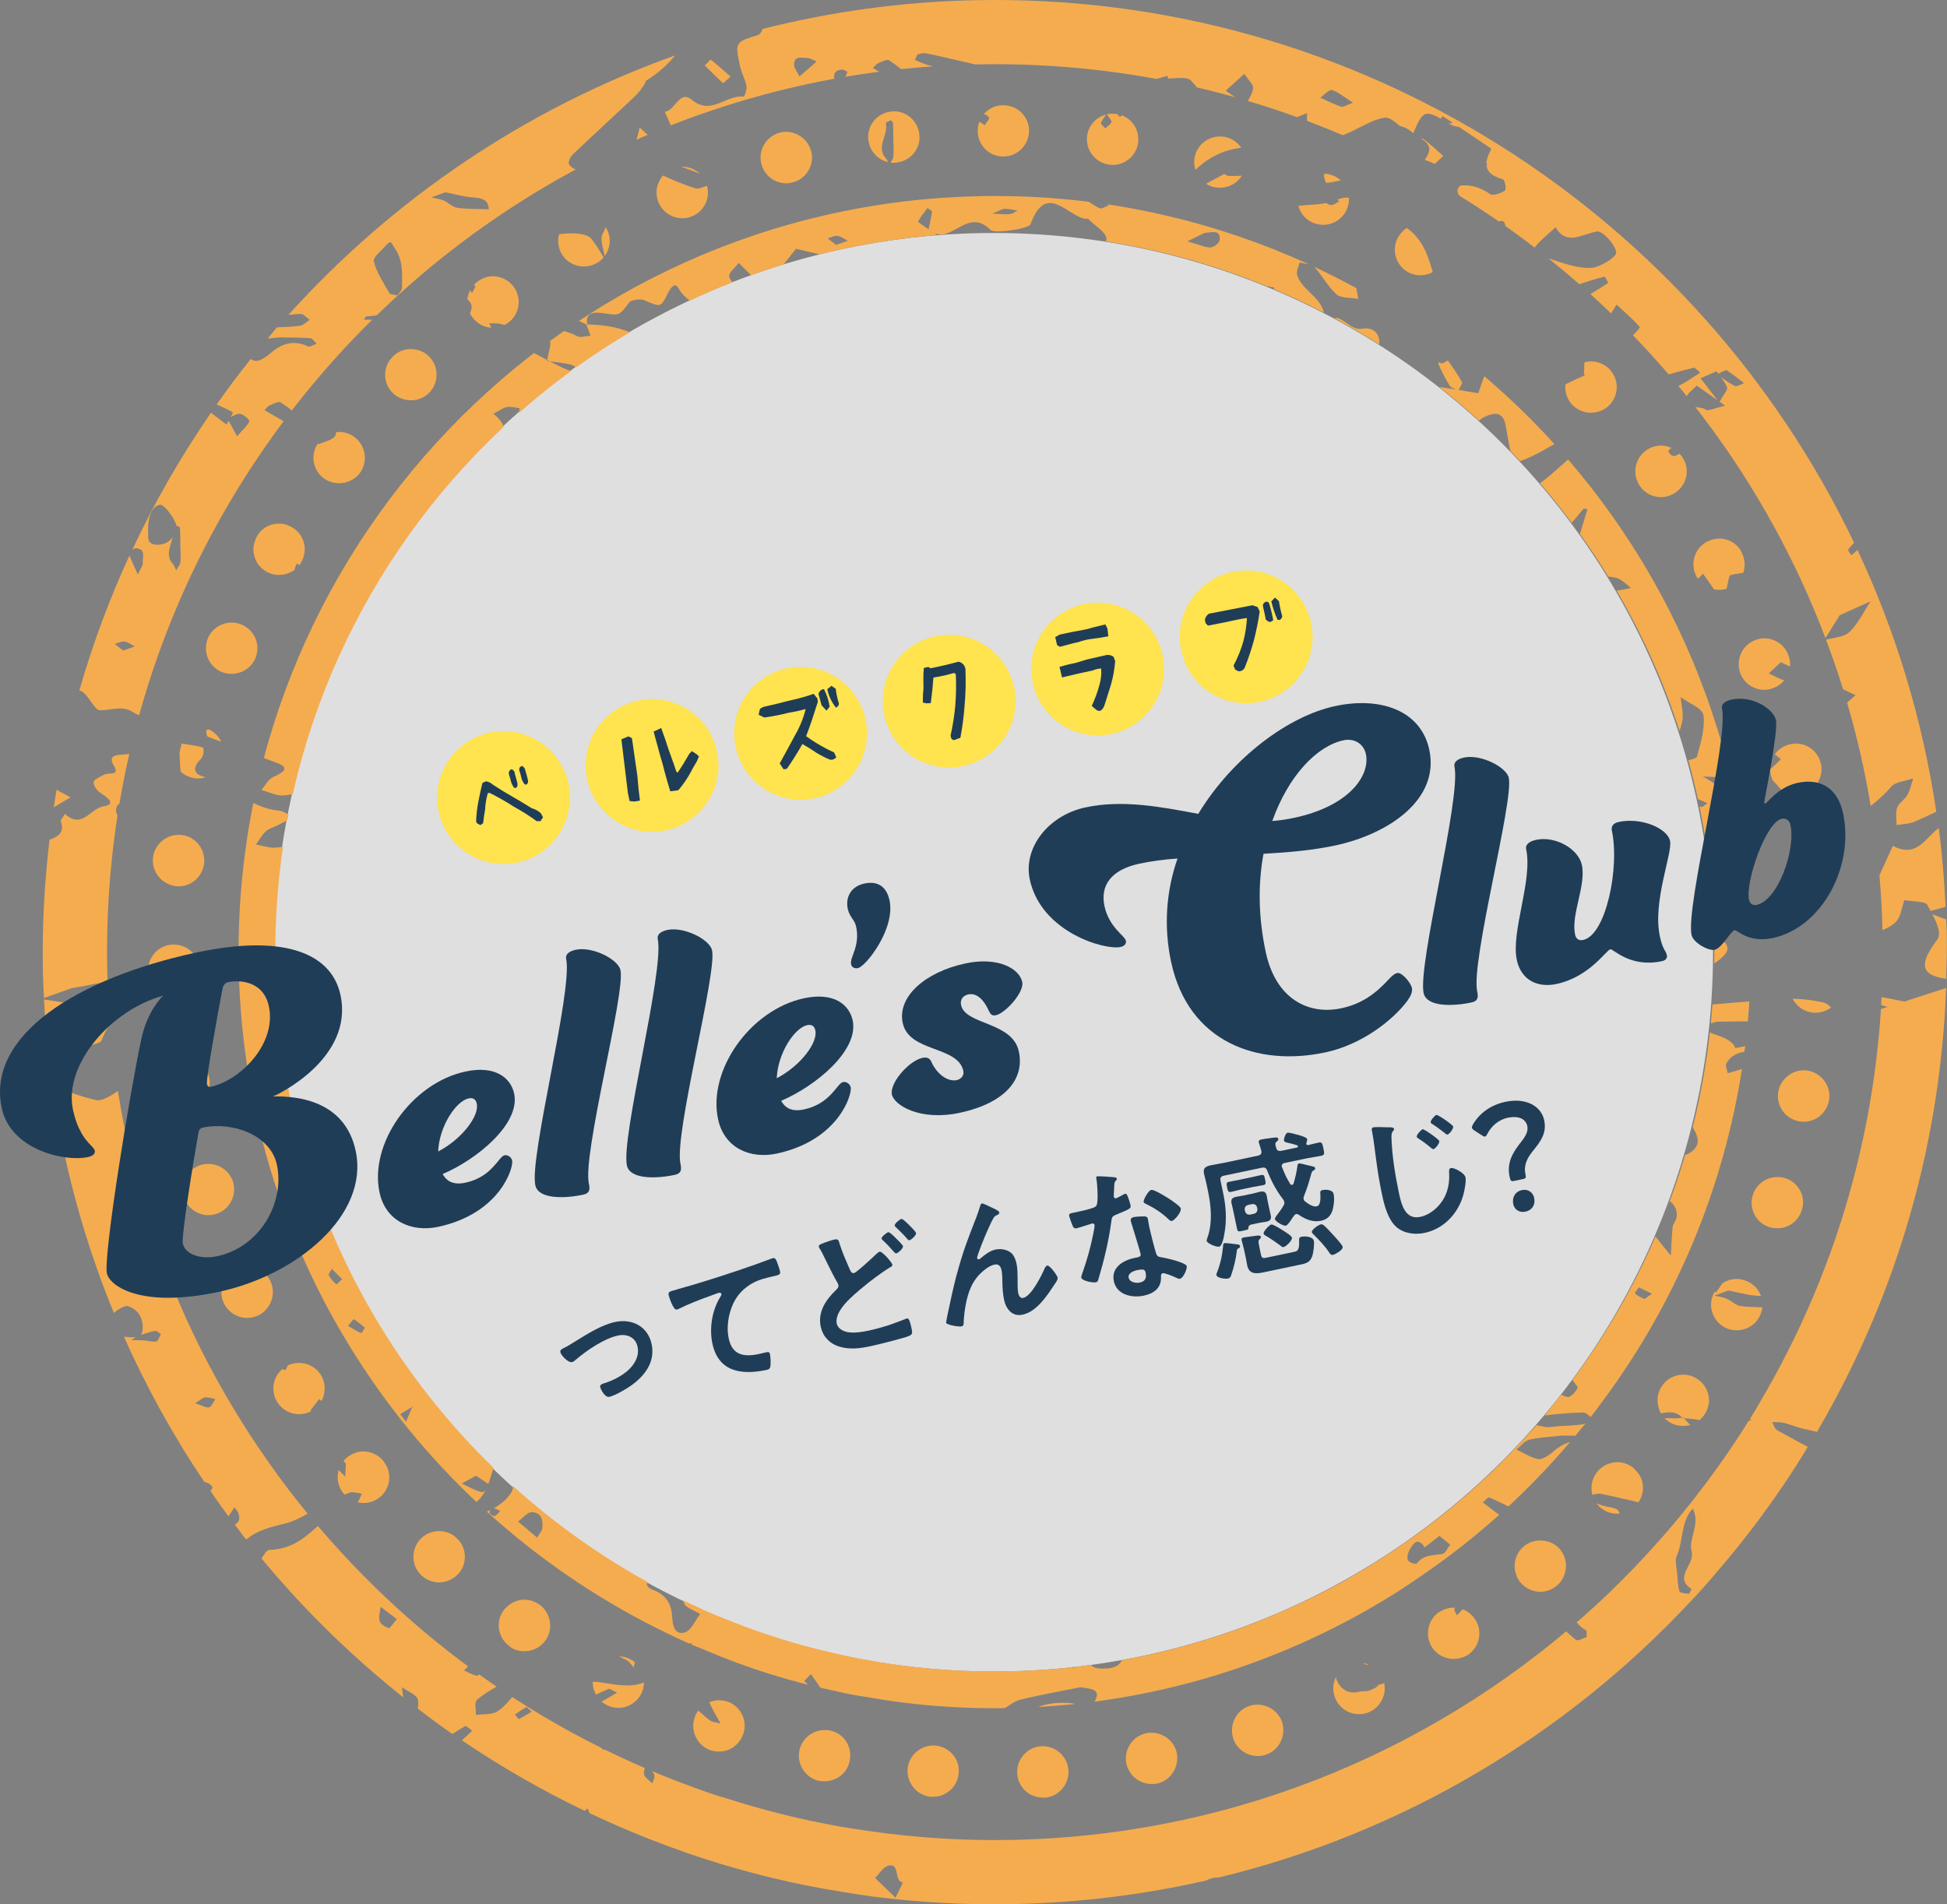 <?xml version="1.0" encoding="UTF-8"?><svg id="_レイヤー_2" xmlns="http://www.w3.org/2000/svg" xmlns:xlink="http://www.w3.org/1999/xlink" viewBox="0 0 423.65 414.39"><rect x="0" y="0" width="423.65" height="414.39" fill="#808080" stroke="none"/><defs><style>.cls-1{fill:none;}.cls-2{clip-path:url(#clippath);}.cls-3{fill:#f5ac4f;}.cls-4{fill:#ffe34f;}.cls-5{fill:#fff;}.cls-6{fill:#203d57;}.cls-7{opacity:.75;}</style><clipPath id="clippath"><path class="cls-1" d="m284.4,308.13c-.51.6-.89,1.35-1.57,1.77-.47.29-1.23.28-1.91.35.17-.73.16-1.65.71-2.01.59-.38,1.82-.1,2.77-.11Zm-160.1-4.6c-.25,2.04-4.89.04-3.5,3.16.11.25,2.98-.57,4.58-.78.49-.06,1.03.35,1.56.37.2,0,.43-.47.8-.91-.85-1-1.75-2.07-2.65-3.13-.27.43-.74.83-.79,1.28ZM295.91,34.42c-.36-.43-.7-.83-1.07-1.26-.35.55-.86,1.08-1.05,1.65.47-.41,1.37-.25,2.04-.38h.07Zm2.51,23.98c-.47-.17-1.09-.38-1.65-.57.23.66.47,1.32.78,1.94.43.85,1.35,1.51,2.04,2.26.28-.79.68-1.57.81-2.38.1-.6-.09-1.24-.12-1.86-.5.16-1.08.35-1.87.6Zm7.72-18.14c-.35.25-.85,1.01-1.26,1.45.62.23,1.24.47,1.86.7-.09-.77-.29-1.49-.61-2.15Zm4.06-5.77c-.07.09-.1.21-.16.31.72.26,1.46.5,2.05.86.15.09,1.27-1.12,1.94-1.73-1.46-1.26-2.83-2.63-4.42-3.74-.09-.06-.26-.04-.38-.07,1.47.96,2.59,2.09.97,4.37Zm-177.29,272.5c-.23-.05-.67.68-1.01,1.06,1.23.47,2.46.94,3.7,1.39.11.04.25.01.38,0,.16-1.96-1.61-2.11-3.07-2.44Zm126.5,20.92c-1.33-.35-2.17-.67-2.91-.76.76.71,1.38,1.29,1.87,1.75.3-.3.63-.63,1.04-.99Zm-121.32-25.14c-.99-.86-1.92-1.78-3-2.54-.34-.24-.97-.12-1.51-.12.02.3.07.6.02.89-.38,2.23,1.9,2.17,3.17,2.94.1.06.86-.76,1.32-1.17Zm120.32,40.24c1.09,1.05,2.17,2.11,3.3,3.13,0,0,.57-.43,1.45-1.09-1.32-1.13-2.42-2.1-3.59-2.99-.05-.04-.76.62-1.16.95Zm-2.57-15.89c-.59.14-1.11.9-1.65,1.38.84.4,1.66.9,2.53,1.15-.53-.31-1.11-.57-1.55-.95-.17-.14.26-.79.68-1.59Zm3.81,8.64c.06-.28-.7-1.01-1.04-.98-.55.04-1.47.5-1.5.84-.05.47.58,1,1.3,2.07.58-.84,1.12-1.35,1.24-1.93Zm-24-7.02c-.6.58-1.94,1.48-2.08,1.37-3.4-2.77-2.41,1.27-3.54,1.9-1.11.62-1.48,1.65-.07,2.4.89.47,2.18,1.24,2.86.97,2.06-.82,4.01-1.86,5.95-2.91.38-.47.79-.98,1.29-1.59.14.19.28.37.43.56.27-.28.47-.7.72-1.07-.36-.49-.68-.9-.97-1.32-2-2.84-1.97-2.82-4.59-.31ZM153.36,14.26c1.31,1.3,2.62,2.61,3.98,3.86,0,0,.64-.57,1.62-1.46-1.59-1.39-2.91-2.59-4.31-3.68-.06-.05-.84.83-1.28,1.27Zm270.12,198.75c.09-3.45.19-6.89.11-10.38-.02-.86-.09-1.7-.12-2.55-.79-.28-1.73-.66-3-1.11,1.08,2.06,2,4.29,1.03,5.56-4.95,6.46-2.23,7.79,1.98,8.48ZM15.37,173.51c-1.01-.56-2.09-1.07-3.06-1.66-.22,1.27-.4,2.56-.6,3.84,1.18-.76,2.43-1.46,3.66-2.18Zm57.35,3.78c-1.5-.81-2.98-1.63-4.52-2.39-.07-.04-.98.76-.91.84.93,1.14,1.96,2.23,3.44,3.84,1.06-1.22,1.52-1.76,1.99-2.3ZM295.27,38.57c.72-.09,1.52.51,2.3.55.3.01.63-.69,1.18-1.34-.32-.37-.66-.78-.99-1.16l-.08.12c-.45.28-1.16.2-1.75.15-.87-.06-2.14.74-2.42-.8-.07-.36,0-.55.04-.77-.81,2.47-7.02-.03-5.04,4.39.17.37,4.39-.84,6.75-1.14Zm116.59,145.5c-2.85,6.28-5.7,12.55-8.55,18.83,1.19.18,2.55.74,3.52.45,2.03-.62,4.36-1.39,5.61-2.65,1.25-1.26,1.33-3.19,1.92-4.82,1.73.31,4.56.23,4.98,1,.23.43.49.89.74,1.36,1.38-.36,2.39-.67,3.26-.92-.27-5.77-.75-11.49-1.48-17.13-2.98,2.17-4.77,6.62-10,3.88Zm-18.48,130.75c-.87,1.42-1.71,2.85-2.62,4.25-5.12,7.95-10.76,15.57-16.97,22.75-1.87,2.24-3.79,4.42-5.83,6.55-27.22,29.21-62.8,50.58-103.01,60.25l-.09-.05c-.81-.04-1.64.28-2.46.66-13.34,3.03-27.18,4.79-41.38,5.1-10.7.24-21.2-.32-31.49-1.67-2.15-.29-4.24-.64-6.39-.99-10.35-1.63-20.44-4.12-30.2-7.28-2.16-.69-4.26-1.43-6.42-2.23-6.22-2.24-12.3-4.8-18.23-7.6-.09-.32-.32-.7-.48-1.05-.19.19-.37.37-.56.56-9.32-4.46-18.25-9.6-26.75-15.35.78-.66,1.51-1.37,2.21-2.08.06-.06-1.31-1.11-1.43-1.05-.85.47-1.71,1.01-2.85,1.75-2.55-1.77-5.04-3.62-7.5-5.5.07-.66.1-1.31.01-1.95-.14-1.03-2.26-1.83-3.48-2.73.07.73.19,1.45.26,2.18-11.28-8.97-21.61-19.09-30.81-30.19.55-.9,1.14-1.85,1.7-1.87,9.09-.3,11.02-8.64,18.91-10.22.57-.11.82-1.32,1.23-2.02-.91-.1-1.99-.5-2.68-.24-1.99.76-3.83,1.78-5.72,2.72-2.75,1.37-5.3,3.27-8.27,4-3.29.8-6.21,1.52-8.51,3.52-.84-1.07-1.66-2.17-2.48-3.26.85-.45,1.25-1.19.77-2.52-.16-.45-.56-.84-.85-1.25-.43.65-.86,1.31-1.29,1.97-1.35-1.83-2.67-3.69-3.96-5.56.27-.25.47-.51.46-.72-.01-.46-1.09-1.17-1.74-1.18-6.71-9.97-12.59-20.55-17.51-31.65.62.09,1.26.15,1.98.12.22.04.41.02.61.01-.3.18-.66.39-1.04.61.99.03,1.98.02,2.97.09.85.06,1.73.4,2.52.22.41-.09.67-1.06,1-1.63-.41-.24-.84-.71-1.23-.67-.78.09-1.58.4-3.15.87.32-.41.51-1.06.4-2.18-.21-2.3-1.49-3.43-3.12-4.07-.63-.25-2,.53-3.13,1.47-5.05-12.28-8.95-25.15-11.57-38.49.99.18,1.97.36,2.95.49.56.08,1.12.15,1.68.23-.16-.76-.22-2.12-.5-2.18-1.7-.38-3.27-1.33-4.84-2.15-.44-2.47-.85-4.96-1.2-7.47,3.09,1.3,6.24,2.47,9.57,3.25,2.32.54,6.81-3.75,10.32-5.82.75-.44,1.5-1,2.36-1.19,9.29-2.06,3.44-4.65,1.09-7.12h.14c.03-.05.05-.13.08-.19.79-.01,1.6.03,2.31-.16,2.47-.67,4.9-1.48,7.34-2.23-.36-.2-.75-.62-1.06-.57-2.58.38-5.18.76-7.7,1.36-.44.1-.62.98-.89,1.61-.13,0-.27,0-.39,0,.05.06.12.12.18.19-4.07.27-8.94-8.65-12.56,1.18-.35.96-7.82,2.13-8.72,1.23-1.14-1.15-2.2-1.6-3.2-1.66-.26-2.83-.45-5.67-.59-8.53,3.31.51,6.6,1.13,9.96,1.38,1.79.13,3.83-.29,5.55-.86,1.56-.52,2.85-1.58,4.26-2.4-1.74-.66-3.39-1.68-5.23-1.87-1.75-.18-3.7.51-8.58,1.31-.31.11-3.06,1.09-5.97,2.12-.09-1.81-.19-3.61-.23-5.44-.22-9.82.31-19.49,1.43-28.98,1.86-.68,3.3-1.55,2.49-3.92-.16-.46.57-1.13.89-1.71,3.71,3.4,5.5-1.19,8.31-1.64,2.24-.35,1.95-1.3-.48-2.85-.85-.54-1.65-1.59-1.62-2.4.03-.58,1.43-1.22,2.34-1.68.95-.48,3.44.35,2.1-1.88-2.51-4.2,5.49-.98,4.51-4.14.31,1.13.46,2.31,1,3.36.38.73,1.64,1.9,1.91,1.8,1.68-.65,2.68-.83,2.66,1.08,0,1.47.53,3.01.11,4.39-.35,1.17-.89,2,1.1,1.71,1.23-.18,3.36-.9,3.38-1.39.12-3.04-.28-6.09-.4-9.14-.03-.84.27-1.69.43-2.53,1.57.26,3.21.39,4.65.88.29.1.18,1.84-.39,2.39-1.65,1.59-1.97,3.24.43,3.9,6.12,1.67,9.74,6.78,16.55,7.43,1.05.1,1.97.95,2.95,1.45-1.1.58-2.19,1.18-3.31,1.75-.84.43-1.91.69-2.52,1.27-.89.84-1.46,1.9-2.16,2.87,1.08.24,2.15.55,3.26.69.72.09,1.49-.07,2.23-.11,3.67-.19,7.56-.56,5.23,4.2,0,0,1.17.65,1.69.56,3.4-.6,4.69-4.89,9.2-3.63-.69-2.79-1.37-5.57-2.06-8.36-.29-1.16-.27-2.49-.98-3.44-.7-.94-2.21-2.18-3.27-2.1-3.13.23-6.19,1.27-9.32,1.53-1.55.13-3.2-.75-4.81-1.18.85-.97,1.45-2.32,2.6-2.83,4.51-1.98,1.71-2.71-.64-3.59-1.42-.53-2.83-1.08-4.26-1.62-1.64-1.44-3.28-2.89-4.96-4.28-.18-.15-1.21.27-1.28.57-.1.42-.08.86-.04,1.32-1.03-.4-2.07-.77-3.09-1.18-.32-.13-.38-1.42-.21-1.48.84-.3,1.8-.36,2.72-.51-.98-.37-2.01-.68-2.93-1.14-1.44-.72-2.72-1.67-4.23-2.26-.92-.36-2.79-.63-3.14-.26-3.12,3.25-5.83,1.85-8.87.1-2.05-1.18-4.51-.19-6.74-.19-1.39,0-2.34-3.22-4.15-4.2-.1-.06-.28-.06-.39-.11,2.9-10.11,6.55-19.91,10.89-29.34.51,1.14,1.04,2.34,1.83,4.11.62-1.36,1.1-1.91,1.07-2.43-.08-1.19.74-2.92-1.21-3.28-.32-.06-.67.08-1.03.26,4.88-10.41,10.61-20.35,17.09-29.75,1.01.77,2.09,1.59,3.39,2.58.16-.3.31-.57.45-.83.5.92,1.03,1.89,1.83,3.35,1.21-1.37,2.21-2.19,2.68-3.21.13-.29-1.22-1.57-2-1.65-.65-.07-1.36.33-2.06.7.34-.6.55-1,.47-1.05-1.12-.63-2.34-1.15-3.52-1.71,2.37-3.35,4.82-6.63,7.38-9.84.34.12.65.3,1.01.37.83.16,2.27-.77,3.08-1.47,2.46-2.14,5.02-3.29,8.48-1.65.33.16,1.19-.39,1.8-.61-.46-.42-.88-1.18-1.4-1.21-2.42-.17-4.88-.14-6.75-.18-.9.11-1.68.17-2.49.25.68-.8,1.33-1.63,2.01-2.42,1.69-.1,3.4-.1,5.06-.37.75-.12,1.38-.83,2.06-1.27-.66-.45-1.33-1.31-1.99-1.29-.88.02-1.76.16-2.64.21,22.72-25.19,51.53-44.79,84.16-56.47-1.69,2.06-3.77,3.95-6.41,5.56-.05.21-.12.42-.2.57-.63,1.16-1.56,2.21-2.53,3.13-4.37,4.14-8.83,8.19-13.19,12.35-.51.48-1.01,1.64-.77,2.08.36.65,1.37,1.27,2.11,1.28.76,0,1.55-1.11,2.3-1.07,1.35.08,5.87-2.26,2.29,2.6-1.11,1.5.19,2.32,1.87,2.35,3.75.08,6.63-.9,5.67-6.74-.33-2.02.7-4.27,1.12-6.41,1.14,1.08,2.36,2.08,3.41,3.24,1.89,2.1,3.14-.09,4.65-.57-.39-.96-.76-1.93-1.16-2.88-.46-1.08-.95-2.15-1.43-3.22,2.3-.21,3.13-4.9,5.93-2.57,4.19,3.46,7.46-1.21,11.23-.71.13.02.77-1.55.63-2.28-.29-1.5-1.1-2.89-1.42-4.38-1.11-5.24-1.05-5.2,3.96-6.78.37-.11.79-.76.96-1.31C180.64,2.59,196.03.4,211.89.05c83.98-1.85,157.47,46.81,191.54,118.05-.44.49-.9.97-1.27,1.5-.14.2.44.81.69,1.23.46-.4.89-.76,1.33-1.15,8.31,17.75,14.16,36.88,17.14,56.97-1.62.76-3.22,1.53-4.89,2.22-1.1.45-2.49.46-3.74.67,0-1.26-.3-2.56.1-3.75.34-1.01,1.71-1.82,2.26-2.82.62-1.13.85-2.38,1.25-3.58-1.59.55-3.86.76-4.67,1.69-4.02,4.65-9.29,7.71-15.07,10.16-1.38-.64-2.34-1.17-2.64-.97-1.51,1.02-2.76,2.31-4.08,3.54-3.04,1.06-6.14,2.06-9.21,3.1-10.72,3.64-12.14,3.11-12.65-5.65-.1-1.75-.41-3.96-1.82-4.99-1.05-.77-4.03,0-6.16.09,3.2,6.44-3.11,7.06-7.77,8.69.36-1.06.68-2,.98-2.87-.67-.24-1.42-.81-2.01-.66-1.86.48-.94,2.18-.93,3.39,0,.24.13.5.31.83-.49.24-.95.5-1.34.81-.58.47-1.13.96-1.69,1.43,1.27.36,2.51.82,3.82,1.06,5.78,1.03,11.52,2.31,17.41,2.89,4.94.48,5.59,1.94,2.92,4.89-4.77,5.24,6.57,7.24,3.72,10.75-2.7,3.33-8.99,4.88-12.81,7.88-2.36,1.85-1.46,4.12,2.98,3.74,7.66-.65,15.33-1.37,23-1.82,2.71-.16,5.53.22,8.13.76,1.06.22,2.61,1.83,2.34,2.22-.71,1.07-2.22,2.47-3.51,2.57-2.66.22-5.36-.43-8.07-.51-4.51-.14-9.05-.2-13.57-.08-1.24.03-2.49.81-3.74,1.25,1.03.53,1.98,1.22,3.12,1.58,2.68.83,3.95,1.82,4.32,2.91,10.94-2.09,22.13-5.41,33.12-8.96-1.23-.34-2.47-.65-3.72-1.01.63-.42,1.35-1.22,1.84-1.16,1.86.21,3.67.64,5.5,1.01,3.08-1.01,6.09-1.98,9.11-2.96-1.19,32.34-9.81,62.9-24.33,89.9-1.21,2.26-2.47,4.49-3.76,6.7-1.33-.33-2.75-.59-4.04-.96-1.11-.32-2.17-.78-3.31-1.03-.77-.17-1.62-.1-2.44-.14.37.61.54,1.45,1.15,1.79,2.19,1.24,4.43,2.41,6.65,3.61Zm-21.84-140.04c-1.17-.48-2.3-1.04-3.52-1.39-.36-.1-1,.4-2.3.97,1.97.57,3.17,1.02,4.43,1.23.37.06.92-.53,1.39-.82Zm7.59,6.66c-1.02-.35-2.05-.7-3.16-1.08-.45.53-.85.99-1.24,1.46.94.24,1.87.63,2.82.64.51,0,1.06-.66,1.59-1.02Zm6.26-11.99c-.48-.5-.93-.79-1.38-1.01,1.23-1.01,2.38-2.1,3.46-3.21.08-.09-1.87-1.59-2.04-1.5-2.09,1.15-4.03,2.47-8.39,5.29.65.08,1.21.18,1.74.28-.35.11-.69.19-1.05.21-1.1.07-2.21-.26-3.33-.35-1.28-.1-2.57-.13-3.85-.19.92.58,1.94,1.08,2.74,1.75.82.69,2.16,1.63,2.01,2.3-.53,2.34,1.13,2.26,2.98,2.16,5.48-.32,9.46.87,9.66,6.05,0,.14.72.25,1.16.37-.03.05-.04.1-.07.15l.15-.13-.08-.02c2.89-4.95-.18-8.46-3.71-12.16Zm-11.43-39.63c-.98-1.61-2.11-3.14-3.4-4.98-1.11,1.17-2.18,2.17-2.11,2.24,1.4,1.39,2.92,2.67,4.42,3.98.39-.42,1.2-1.06,1.1-1.23Zm29.78,21.45c-1.46-.69-2.93-1.39-4.49-2.13-3.77,2.3-7.4,4.08-10.2,6.44-.06.06-.07.15-.12.22-3.75-2.89-8.76-2.34-13.08-3.56-.38-.11-1.05.4-1.78.7.75.6,1.18,1.27,1.79,1.38,4.8.89,8.63,3.17,12.71,5.15.02.32.05.65.03.94.8-.11,1.67-.15,2.53-.2,1.72.13,3.77-.19,5.57-.22.3,0,.61-.6.92-.92-.4-.19-.88-.49-1.23-.6,1.68-1.39,2.99-3.14,4.54-4.67.88-.87,1.87-1.67,2.81-2.51Zm-6.83-11.95c1.87-.55,4.29-.63,5.49-1.77,1.96-1.87,3.12-4.43,4.62-6.7-1.93.87-3.87,1.74-6.72,3.03-.98,1.57-2.18,3.5-3.38,5.44Zm-12.04,7.23c1.35.6,2.63,1.44,4.1,1.67.44.07,1.43-1.57,2.16-2.43-1.14-.53-2.29-1.05-3.66-1.68-1.2,1.13-1.9,1.79-2.6,2.45Zm-3.51-22.15c-1.64.22-3.28.34-4.91.77-.23.06-.42,1.61-.85,3.37,1.95-.78,3.28-1.09,4.35-1.81.67-.46.96-1.53,1.42-2.33Zm-11.34-42.09c.97,1.26,1.98,2.57,3.7,4.8-1.78-1.26-3.15-2.23-4.51-3.19-.77.81-1.95,1.54-2.23,2.44-.91,2.93,2.91,1.77,4.26,2.84.37.29,1.94-.4,4.14-.92-.44-.31-.83-.58-1.22-.86,1-1.78,1.84-2.6,1.63-3.14-.29-.77-.8-1.48-1.33-2.18,1.11.75,2.07,1.43,3.09,1.91.36.17,1.28-.4,1.94-.62-1.25-.96-2.46-1.96-3.79-2.83-.16-.1-.87.32-1.82.76-.13-.17-.27-.35-.39-.52-1.16.51-2.31,1.02-3.47,1.53Zm-5.59,14.88c-.54.09-1.33.61-1.38.98-.04.36.66,1.02,1.14,1.08.46.06,1.06-.48,3.33-1.64-1.69-.26-2.43-.53-3.09-.42Zm-3.42-13.95c1.13.47,2.57,1.35,3.45,1.04,1.93-.69,3.59-2.02,5.5-3.18-.72-.58-1.15-1.14-1.39-1.08-2.59.63-5.17,1.34-7.72,2.1-.08.02-.05,1.04.16,1.12Zm.87,80.54c1.62.75,2.68,1.58,3.92,1.73,1.1.13,3.33-.4,3.44-.83.79-3.01,1.81-6.14,1.41-9.08-.2-1.47-3.22-2.61-4.97-3.9.17,1.63.63,3.27.41,4.88-.23,1.71-.97,3.43-1.79,5.07-.38.76-1.48,1.33-2.43,2.13ZM29.33,140.67c-.73-.37-1.44-.94-2.21-1.05-.69-.1-1.45.32-2.17.51.64.5,1.28,1,1.85,1.44,1.12-.4,1.83-.65,2.54-.9Zm9.92-21.57c-.02-1.37-.01-2.74-.07-4.11,0-.2-.42-.58-.54-.54-.06.02-.13.07-.2.09-.3-1.63-2.71-4.77-3.56-4.7-1.73.15-2.89,2.68-2.62,6.42-.15,1.36.26,2.5,2.53,2.25,1.32-.15,2.17-.77,2.78-1.63-.42,1.96-1.67,3.91.07,5.86.32.36.46.89.68,1.35.32-.57.85-1.11.93-1.71.14-1.07.02-2.19,0-3.28Zm-7.55,57.45c-.93-.25-1.74-1.52-2.58-1.5-1.36.04-3.7-1.2-3.87,1.25-.08,1.17,1.42,2.73,2.57,3.62.68.53,2.08.08,3.16.07,3.59.03,3.83.06,3.99-1.35.31-2.8-1.89-1.73-3.26-2.09Zm15.17,127.9c-.75-.14-1.51-.42-2.25-.37-.5.04-.98.54-2.17,1.27,1.56.5,2.38,1.06,3.06.89.54-.14.91-1.16,1.36-1.79Zm.09-97.81c-1.29-.66-2.19-1.39-2.41-1.2-1.01.87-1.82,2-2.71,3.03.96.11,1.99.46,2.87.24.7-.18,1.22-1.08,2.24-2.07Zm314.72,34.44c-2.13.25-3.38,3.2-2.21,5.08.72,1.16,1.23,2.42,2.02,3.54.41.58,1.18.98,1.82,1.42,1.72,1.18,4.97.15,5.91-1.87,1.29-2.78-4.05-8.57-7.53-8.17Zm-3.66-39.57c1.95.29,3.24.83,4.07.54,1.45-.52,2.61-1.55,3.89-2.36-1.26-.62-2.91-1.98-3.69-1.71-1.48.51-2.47,1.95-4.26,3.54Zm.9,65.76c1.39,2.07,3.08,3.99,4.64,5.97.12-2.09.18-4.17.39-6.25.06-.64.67-1.23.81-1.87.54-2.37-1.35-4.51-3.76-4.36-3.18.2-4.26,3.29-2.09,6.52Zm-3.16,14.2c.49.51,1.29.81,2.04,1.23.75-.53,1.2-.85,1.65-1.17-.94-.46-1.88-.92-2.83-1.38-.31.45-1.01,1.16-.86,1.31Zm-5.41-70.74c-.07.44.79,1.06,1.23,1.59.61-.62,1.4-1.14,1.75-1.9.15-.32-.63-1.15-1.41-2.46-.77,1.27-1.44,1.96-1.57,2.76Zm-.37-25.34c-1.84-1.02-2.87-2.03-4.01-2.12-1.45-.1-2.99.55-4.48.88,1.63,1.12,3.18,2.36,4.97,3.25.39.19,1.65-.91,3.53-2.02Zm-10.74,124.95c1.74-.11,3.5-.13,5.2-.41.75-.12,1.38-.83,2.06-1.27-.66-.45-1.33-1.31-1.99-1.29-2.84.07-5.7.3-8.51.67-1.68.22-3.3.81-4.95,1.24,1.74.43,3.45.95,5.22,1.24.93.15,1.97-.11,2.97-.17Zm-51.9-16.17c.01.57-.16,1.27.19,1.58.69.59,2.26,1.44,2.54,1.26,1.05-.7,1.73-1.77,2.55-2.71-1.09-.13-2.18-.31-3.28-.36-.66-.03-1.34.13-2.01.23v-.12c-.07-.03-.14-.07-.21-.1-.27-1.01-.53-2.03-.8-3.04-.67.57-1.35,1.14-2.02,1.71.94.44,1.88.88,2.82,1.33.02.08.04.16.06.23l.15-.02Zm-11.32-92.73c-1.58-2.72-2.85-5.58-4.82-8.12-2.02-2.6-5.51-7.27-6.97-6.93-10.68,2.5-5.82-3.93-7.09-6.69.09-.02.18-.04.27-.07-.05-.07-.12-.11-.18-.18,3.21-.34,6.43-.61,9.62-1.06,1.35-.19,2.63-.76,3.95-1.15-.78-.8-1.33-2.01-2.38-2.32-4.65-1.39-11.19-1.42-13.81-3.96-5.62-5.43-9.36-1.84-13.24.92-3.6,2.56-1.56,4.81,2.28,5.03,4.85.28,10.29-1.54,13.59,2.54-.07,0-.13.01-.19.02.04.07.06.15.1.23-3.3.82-6.61,1.65-9.91,2.47,2.25,2.13,4.68,4.17,6.72,6.42,2.73,3.02,14.09,1.6,7.9,9.31-.08.1,1.19,1.09,2,1.26,4.02.84,8.11,1.53,12.17,2.28Zm-2.93,90.82c-1.29.41-2.18.69-3.08.98,1.79.34,3.57.73,5.38.98.29.04.74-.51,1.11-.79-1.18-.41-2.37-.81-3.41-1.17Zm-18.68-68.64c-.89-.78-1.64-2.13-2.7-2.26-5.36-.67-10.81-1.02-15.08-1.38-3.82,1.48-6.11,2.37-8.39,3.26,2.5.73,4.92,1.93,7.51,2.07,5.02.27,10.13.03,15.2-.2,1.16-.06,2.31-.97,3.47-1.49Zm-2.19,23.18c-.83.62-1.66,1.24-2.9,2.16,1.14.85,1.97,1.47,2.8,2.09.74-.69,2.08-1.41,2.07-2.07-.02-.75-1.26-1.45-1.96-2.18Zm-28,59.71v.06c.38,0,.79.06,1.14-.04,1.03-.3,2.04-.67,3.05-1.01-1.13-.34-2.27-.97-3.39-.96-1.09.01-2.18.47-3.26.84,0-.41-.02-.87-.05-1.4.99-3.17-1.45-5.11-3.75-6.96-1.6-1.29-5.22-.66-6.14.72-1.33,1.99.36,4.53-.99,6.5,1.15.85,2.23,1.85,3.47,2.5,1.29.68,2.71,1.29,4.12,1.44,2.3.25,3.11.03,3.3-1.67.84.01,1.68-.02,2.52-.04Zm-45.57-200.98c-1.03-.76-2-1.65-3.13-2.2-.29-.14-1.07.75-1.62,1.17.63.84,1.27,1.67,2.14,2.83,1.21-.83,1.91-1.31,2.61-1.79Zm-1.57,15.15c-.02-.22-.95-.64-1.3-.52-.62.22-1.64.89-1.59,1.2.28,1.49.8,2.93,1.36,4.35.18.45.73.74,1.12,1.11.19-.2.54-.39.54-.59.01-1.85,0-3.7-.13-5.55Zm-3.45-42.75c.36.11.89-.34,1.34-.54-.02-.19.02-.41-.06-.57-.72-1.46-3.99-2.75-5.48-2.16-.23.09-.56.43-.53.56.12.4.3.94.61,1.08,1.34.63,2.71,1.2,4.11,1.63Zm5.09,34.16c2.5,1.27,4.31,2.87,6.35,2.98,1.26.07,2.88-2.1,4.34-3.26-1.77-1.08-3.37-2.78-5.36-3.03-1.27-.15-3.11,1.85-5.33,3.31Zm4.98-9c1.11-.79,2.03-1.85,3.02-2.81-1-.16-2.04-.58-2.98-.41-.74.13-1.35,1-2.48,1.91,1.29.72,2.19,1.48,2.43,1.3Zm93.52-40.54c-.93-.1-1.92-.44-2.79-.25-.97.21-1.84.9-2.93,1.47,3.62,2.71,2.14,5.45,2.64,7.75.15.71.57,1.36.87,2.04.57-.6,1.15-1.18,1.71-1.79,1.07-1.17.47-4.05,3.42-3.33.61.15,1.4-.47,2.11-.74-.54-.59-1.14-1.13-1.62-1.77-.99-1.29-4.11-.35-3.41-3.4Zm3.77,10.27c-1.41-.09-2.99,1.94-4.5,3.01,1.84,1.56,3.68,3.12,6.09,5.16.79-1.33,1.54-2.07,1.66-2.88.34-2.45-.06-5.09-3.25-5.29Zm-9.34,8.36c1.01,1.32,2.18,2.5,3.7,4.14.58-1.41,1.2-2.46,1.05-2.62-1.17-1.18-2.49-2.18-3.76-3.24-.35.59-1.11,1.55-.99,1.71Zm.06,31.31c-.79.05-1.55.65-4.24,1.89,3.03.84,4.11,1.42,5.11,1.32.73-.07,1.89-1,1.95-1.63.19-2.24-1.65-1.64-2.81-1.57Zm-29.26-9.86c-.95.37-2.08.81-3.2,1.25,1.03.73,1.93,1.71,3.1,2.15,6.31,2.38,12.68,4.65,19.06,6.88.65.23,1.51-.04,2.27-.08-.3-.6-.4-1.45-.91-1.75-6.17-3.73-12.26-7.65-20.31-8.44Zm12.27-12.33c1.69-2.39,3.69-4.71,4.81-7.23.25-.55-2.67-1.83-4.14-2.78-1.76,1.88-3.52,3.77-5.4,5.79,2.36,2.1,3.54,3.16,4.73,4.22Zm.8,34.44c-.06.05.44,1.11.84,1.28,1.88.79,3.83,1.43,4.53,1.68,1.66-.02,1.96.05,2.21-.03,1.15-.38,2.61-.51,3.31-1.32.49-.56.29-2.69-.25-3.03-1.02-.64-2.98-1.13-3.71-.56-1.67,1.3-2.88,2.62-4.74.39-.07-.08-1.48.97-2.18,1.59Zm12.28-16.81c1.12-1.87,2.61-3.25,2.34-4.2-.34-1.18-2.07-2.65-3.35-2.78-1.19-.12-2.6,1.35-3.9,2.11,1.42,1.4,2.84,2.8,4.92,4.86Zm-4.61-7.77c.46.18,1.04.62,1.35.47.74-.36,1.35-1,1.97-1.5-.6-.95-.87-1.37-1.14-1.8-.73.94-1.45,1.88-2.18,2.82Zm3.56-15.36c.8-.61,1.68-1.27,2.56-1.94-.97-.25-1.98-.8-2.89-.67-1.04.15-2,.92-3,1.42.94.33,1.88.67,3.34,1.19Zm4.02-12.32c-1.04-.49-1.77-1.12-2.29-1-.54.12-1.28,1.03-1.21,1.49.08.46,1.08,1.12,1.64,1.09.54-.03,1.03-.83,1.86-1.58Zm-2.9-8.12c-1.6-1.06-3.19-2.11-4.92-3.25-2.01,1.12-3.27,1.82-4.54,2.52,2.1.96,4.12,2.2,6.34,2.75.77.19,2.06-1.3,3.12-2.02Zm-2.47-12.16c.2-2.24-1.65-1.64-2.81-1.57-.79.05-1.55.65-4.24,1.89,3.03.84,4.11,1.42,5.11,1.32.73-.07,1.89-1,1.95-1.63Zm-2.99-6.91c-.66-.41-1.27-1.08-1.99-1.14-.73-.06-1.55.49-3.51,1.21,1.87.64,2.65,1.17,3.35,1.08.76-.09,1.44-.74,2.15-1.15Zm-5.37,16.17c-1.02-.64-2.98-1.13-3.71-.56-1.67,1.3-2.88,2.62-4.74.39-.07-.08-1.48.97-2.18,1.59-.06.05.43,1.11.84,1.28,1.88.79,3.83,1.43,4.53,1.68,1.66-.02,1.96.05,2.21-.03,1.15-.38,2.61-.51,3.31-1.32.49-.56.29-2.69-.25-3.03Zm-25.13-.3c-.48-.28-2.28.49-2.28.49.49,2.24,4.24,3.76,1.69,6.68.65-.2,1.34-.35,2.01-.53-.14.24-.31.47-.41.71-.22.54.33,1.41.46,1.89,1.29-.55,2.6-.8,3.47-1.57.57-.5.49-1.76.69-2.68-.08,0-.17-.02-.25-.03,2.3-.85,4.4-.41,6.63,1.27,2.61,1.96,2.38,3.54.3,5.76-.41.44,1.59,3.78,2.09,3.7,4.45-.7,8.81-1.86,13.18-2.91.16-.04.22-.39.67-1.25-1.05-.43-2.09-.89-3.15-1.27-1.44-.52-2.89-.98-4.34-1.47,1.44-2.61-1.39-2.57-2.59-3.72-5.04-4.83-12.62-1.9-18.17-5.06Zm7.73,124.35c.89-1.43,1.61-3.01,2.45-4.46-.89-.02-1.77-.05-2.66-.07-.16-.77-.23-1.14-.31-1.5-1.03.46-2.07.9-3.07,1.41-.09,0-.18,0-.27,0-3.16-.11-6.43-.75-9.42-.22-2.44.43-4.55,2.25-8.01,4.08,2.04.4,2.94.61,3.87.75,2.77.43,6.55.28,8.7,1.05-.12.07-.29.09-.4.16-2.74,1.86-5.1,4.06-7.61,6.12,3.18-.84,6.44-1.53,9.52-2.57.87-.29,1.66-.73,2.42-1.22,1.25.23,2.3-.5,3.36-1.63.55-.59,1-1.24,1.42-1.9Zm-3.37,27.01c1.51.61,2.47,1.25,2.81,1.09,3.09-1.45,6.07-3.04,9.08-4.59-.66-.28-1.55-.93-1.94-.78-3.2,1.27-6.31,2.69-9.95,4.28Zm-3.61,65.29c-1.22-.09-2.59-.5-3.64-.2-2.31.66-4.42,2.28-6.67,2.38-2.2.09-4.48-1.22-6.72-1.92-1.73,4.12,4.62,2.1,5.59,4.44.49,1.16,2.37,2,3.74,2.87.45.29,1.29.21,1.95.3.56-.29,1.63-.65,1.59-.88-.4-2.39,2.45-3.17,3.67-4.73.47-.6.34-1.49.49-2.25Zm-.14,7.04c-.11-.07-1.08.68-2.86,1.82,2.22,1.05,3.46,1.81,4.86,2.21.5.14,1.4-.56,2.12-.88-1.35-1.07-2.68-2.17-4.12-3.16Zm-18.17-63.88c-1.11-.02-2.77-.33-2.4,1.72.2,1.13,1.42,2.06,2.18,3.08.57-.55,1.2-1.17,1.93-1.89.19.13.36.3.55.41.46.27,1.58.02,2.08-.35.27-.2.13-1.4-.25-1.71-1.59-1.3-2.48-2.52-2.05-4.73.19-.99-1.62-2.29-2.94-4-.52,1.29-1.08,2.26-.93,2.37,2,1.37,1.69,3.28,1.83,5.09Zm1.04-15.9c-.12.08.22,1.1.57,1.24.39.16,1.26,0,1.54-.31,2.02-2.24,4.16-3.38,7.43-1.86,1.03.48,2.27-.26,1.58-1.78-.34-.75-.61-1.53-.9-2.29h.08s-.13-.11-.13-.11l.05.11c-2.03.24-3.99.57-5.74-1.01-.96-.87-2.36-1.34-3.58-1.98l.03-.15-.12.1.09.04c-.93,2.59,2.56,5.59-.9,8Zm8.05,17.59c-.48-.47-.96-.93-1.65-1.6-.57.96-1.06,1.65-1.35,2.4-.05.13.94.83,1.07.74.71-.42,1.3-1.01,1.93-1.54Zm-1.06,20.02c-.72.83-1.53,1.63-1.46,1.71.69.71,1.54,1.29,2.34,1.91.33-.53,1.04-1.16.91-1.58-.19-.64-.95-1.13-1.79-2.03Zm-5.59,16.15c-.98-.28-1.59-.58-2.21-.59-.39,0-.79.4-1.19.62.71.44,1.39.93,2.15,1.27.11.05.6-.62,1.25-1.3Zm-2.02,1.84c-.64,1.1-1.83,2.25-1.76,3.3.07,1.06,1.41,2.03,2.19,3.04.37-1.05.73-2.11,1.16-3.34-.57-1.08-1.08-2.04-1.59-3Zm-1.45,21.07c.58.47,1.23,1,1.89,1.54.16-.29.55-.72.45-.85-.49-.66-1.11-1.25-1.68-1.86-.16.29-.32.58-.66,1.17Zm18.46-7.2c-.07-.15-.12-.42-.23-.44-1.13-.26-2.62-1.02-3.33-.62-1.64.9-2.9,2.36-4.3,3.62l.27.38c2.51-.79,5.02-1.6,7.52-2.43.08-.03.05-.32.07-.49Zm-2.12-25.51c.18-.62-1.32-1.84-2.05-2.78-3.3,3.64-7.77,1.61-11.61,2.61-.46.12-.87.42-1.3.63.21.38.33.87.63,1.14,2.31,2.08,4.47,5.36,7.72,1.54,0,0,.83.7,1.17,1.16.41.56.72,1.21,1.03,1.74.77-.21,1.49-.17,1.68-.5,1.03-1.78,2.17-3.57,2.74-5.54Zm-.64-36.95c.21-.26-.13-.88-.21-1.33-1.25.57-2.47,1.18-3.75,1.68-.68.26-1.65.11-2.15.51-.92.74-1.58,1.73-2.34,2.62,1.16.5,2.33,1,4.05,1.75,1.51-1.77,3.01-3.46,4.4-5.22Zm.95-12.64c1.36-.39,2.51-1.24,3.75-1.91-.98-.62-2.11-1.86-2.91-1.72-1.36.24-2.51,1.35-4.82,2.74,2.15.51,3.24,1.1,3.99.88Zm3.2-126.26c-.7-.37-1.39-.9-2.18-1.07-.24-.05-1.17,1.17-1.08,1.27.77.78,1.71,1.43,2.6,2.12.18-.63.36-1.26.66-2.32Zm4.37,17.33c.16-1.02.63-2.12.38-3.03-.19-.7-1.2-1.33-1.98-1.61-.29-.11-.95.85-1.95,1.82,1.41,1.12,2.48,1.97,3.55,2.82Zm-8.81,5.79c-.16.47-.58,1.08-.43,1.39.38.75,1.03,1.36,1.53,1.98.9-.63,1.31-.91,1.72-1.2-.94-.72-1.88-1.45-2.83-2.17Zm-10.68,56.27c-.17-.09-.56-.23-.99-.26-.88-.05-1.79.29-2.68.46.84.64,1.61,1.71,2.54,1.84,4.69.63,9.42,1.05,14.15,1.45.77.06,1.59-.38,2.39-.6-.77-.57-1.48-1.53-2.33-1.64-3.82-.5-7.69-.76-13.08-1.25Zm2.43-13.54c-2.22-1.94-4.42-3.91-6.7-5.77-.18-.15-1.21.27-1.28.57-.17.7,0,1.49.03,2.25,3.16-.19,2.87,3.2,4.53,4.61.62.53.82,1.58,1.21,2.4.51-1.18,1.01-2.35,1.32-3.07.53-.59.71-.79.89-.99Zm-9.12-61.85c-2.22-1.94-4.42-3.91-6.7-5.77-.19-.15-1.21.27-1.28.57-.17.7,0,1.49.03,2.25,3.16-.19,2.88,3.21,4.53,4.61.62.53.82,1.58,1.21,2.4.51-1.18,1.01-2.35,1.32-3.07.53-.59.71-.79.89-.99Zm-4.56,104.28c-.9-.02-1.89.89-3.59,1.78,2.31.91,3.83,1.95,5.42,1.97.85,0,1.82-1.77,2.74-2.74-1.52-.36-3.02-.97-4.58-1Zm-6.79,12.81c-.99-.15-2.25,1.01-3.33,1.66-.11.07.11.98.3,1.02,2.29.49,4.6.99,6.94,1.22.62.06,1.35-.82,2.5-1.57-2.64-1.02-4.45-2.04-6.4-2.33Zm4.05,18.73c.25-1.81-1.62-3.42-5.44-2.81.09-.04-.82.38-1.72.81.66.42,1.26.97,1.99,1.23,2.95,1.06,2.56,1.98.01,3.13-.67.3-1.01,1.2-1.5,1.82.9-.03,2.11.27,2.66-.14,1.55-1.18,3.79-2.55,3.99-4.04Zm-8.16-62.82c-.93-.25-1.74-1.52-2.58-1.5-1.36.04-3.7-1.2-3.87,1.24-.08,1.17,1.42,2.73,2.57,3.62.68.53,2.08.08,3.16.07,3.59.03,3.83.06,3.99-1.35.32-2.8-1.89-1.73-3.26-2.09Zm.13-28.51c-.63-.3-1.19-.82-1.62-.72-1.01.24-1.97.77-2.95,1.19.76.73,1.51,1.99,2.28,2.02.66.02,1.34-1.39,2.28-2.48Zm-2.05-28.68c-.62-.11-1.36.5-2.05.78.61,1.37,1.22,2.75,2.19,4.93.62-1.36,1.1-1.91,1.07-2.43-.08-1.2.74-2.92-1.21-3.28Zm-2.67,20.26c-.69-.1-1.45.32-2.17.51.64.5,1.28,1,1.85,1.44,1.12-.4,1.83-.65,2.54-.9-.73-.37-1.44-.94-2.21-1.05Zm-4.47,88.87c1.55-1.19,2.81-2.6,4.16-3.94-1.32-.15-2.64-.3-4.86-.55-.7,1-1.71,2.05-2.02,3.19-.09.33,2.53,1.45,2.72,1.3Zm-1.85,10.87c-.8,1.09-1.54,1.7-1.64,2.38-.05.36,1.05.83,1.63,1.26.45-.61,1.12-1.17,1.26-1.83.09-.4-.63-.95-1.26-1.81Zm6.89,80.61c-.17.22-.28.44-.34.66-.26.2-.54.41-.72.65-.33.44-.41,1.26-.11,1.69,1.44,2.01,3.98,1.91,6.38,1.53.55-.09,1.34-1.71,1.15-1.84-1.3-.85-2.79-1.53-4.22-2.26-.24-.63-.5-1.25-.74-1.87.04-.05.09-.1.13-.15-.59-.2-1.27-.66-1.74-.53-.5.14-.79.86-1.18,1.32.41.24.84.48,1.39.8Zm5,9.59l.42.63c.79-.32,1.55-.7,2.39-1.09-.33-.44-.64-.86-.64-.86-.74.41-1.47.85-2.17,1.32Zm4.14-6.91c.41.13,1.29-.98,1.95-1.53-.86-.57-1.73-1.14-2.88-1.91-.61.7-1.44,1.46-1.35,1.57.64.74,1.38,1.59,2.28,1.87Zm1.23-65.37c.49.36,1.32.78,1.79.63,2.81-.9,3.36-4.78.96-6.47-.27-.19-.77-.36-1.03-.25l-.11.07c-.11,1.78-.15,2.59-.2,3.41-.73-.38-1.45-1.07-2.19-1.08-1.19-.02-3.32.23-3.44.69-.53,2.07,1.67.69,2.42,1.25.67.5,1.11,1.27,1.79,1.76Zm3.24,91.21c.61.35,1.2.77,1.86,1.02.3.11.75-.11,2.32-.4-1.62-.67-2.17-1.04-2.77-1.1-.44-.04-.94.31-1.41.49Zm3.01-73.98c.81-.41,1.81-.92,2.81-1.43-.89-.36-1.86-1.13-2.64-.99-1.28.23-2.43,1.05-3.64,1.62,1,.23,2,.46,3.47.8Zm.42,37.2c.14.5.73.95,1.25,1.27.11.07.71-.5,1.31-.95-.68-.62-1.17-1.08-1.66-1.53-.33.41-.99.9-.9,1.21Zm26.46,13.75c.54.44,3.28-.93,5-1.47-1.25-.52-2.45-1.15-3.78-1.52-1.6-.44-4.61.97-4.2-1.92.19-2.71.18-2.74-1.89-2.26-1.64.38-3.29.77-4.87,1.29-.29.1-.57,1.07-.37,1.23,3.4,2.61,2.71,4.27-1.8,5.28-.54.12-.86.94-1.29,1.44.85.17,1.77.6,2.54.44,1.15-.23,2.27-.77,3.25-1.36,2.26-1.36,4.05-3.83,7.4-1.15Zm3.69-9.05c-1.18-.85-1.82-1.58-2.56-1.73-.4-.08-.97.84-1.46,1.31.58.67,1.06,1.53,1.77,1.92.3.16,1.05-.67,2.25-1.5Zm-.92-51.77c.58-.07,1.1-.7,2.16-1.41-1.29-1.39-2.3-2.48-3.31-3.57-.2.73-.59,1.47-.57,2.2.05,1.23-.33,3.03,1.72,2.78Zm37.75-91.64c.8-.61,1.68-1.27,2.56-1.94-.97-.25-1.98-.8-2.89-.67-1.04.15-2,.92-3,1.42.94.33,1.88.67,3.34,1.19Zm2.57,103.71c.92.71,1.84,1.42,2.76,2.13.14-.48.52-1.11.37-1.42-.38-.75-1.02-1.36-1.51-1.98-.85.67-1.23.97-1.61,1.27Zm2.41-113.47c-.84-.77-1.56-1.58-1.68-1.51-1.29.73-2.5,1.59-3.72,2.42.44.51,1.16,1.5,1.28,1.44,1.32-.63,2.55-1.42,4.12-2.36Zm-.49,29.93c-.02.41.45,1.07.83,1.26.33.16.84.16,1.2.04,1.27.73,5.61.88,7.79,1.87,4.94,2.24,9.55,5.24,10.65-2.69.1-.7,2.11-1.3,3.23-1.96,7.17-4.22,7.25-4.3-.54-8.49-1.68-.9-4.13-.98-6.23-1.43.26,1.52.63,3.02.73,4.55.08,1.19.24,3.25-.39,3.46-2.1.7-4.54.74-6.84,1.03.01-1.22.04-2.45.04-3.67,0-1.43-.05-2.86-.11-6.48.1.12-1.28-1.48-2.66-3.08-1.86,1.32-4.99,2.5-5.34,3.98-.67,2.81-1.05,5.71-1.01,8.56-.72,1.02-1.29,2.14-1.34,3.04Zm17.94-33.9c.86.71,2.11,2.17,2.51,1.99,2.29-.99,4.38-2.37,7.45-4.15-1.62-.75-2.34-1.34-2.69-1.2-2.47,1.03-4.86,2.22-7.28,3.36Zm6.06-41.32c.99-.23,2.36-1.34,2.35-2-.01-.65-1.52-1.68-2.45-1.7-.89-.02-1.88,1.06-5.22,3.17,2.78.33,4.18.81,5.32.54Zm5.62,55.06l-.17-.16-.07.14c-.75-.07-1.53-.24-2.22-.09-1.46.31-2.87.83-4.27,1.34-.06.02.29,1.24.36,1.24,1.7-.18,3.43-.32,5.04-.79.51-.15.75-1.06,1.09-1.7.08,0,.16.02.24.03l.03-.06c.44.23.88.54,1.32.54,1.72,0,3.45-.17,5.17-.27-.14-1.99-.28-3.98-.42-5.97-1.54,1.04-3.19,1.98-4.57,3.17-.73.62-1.02,1.66-1.49,2.53-.06-.03-.13-.08-.2-.11l.17.16Zm14.82-44.7c-3.68,1.05-6.92,2.44-9.39,5.55-.3.37-.56.63-.81.88,1.02,2.64,1.16,5.52.44,8.51,2.2-.22,4.43-1.51,6.11-3.9,1.01-1.43,2.19-3.96,3.28-4,.66-.02,1.2-.19,1.81-.27.42,1.86,1.45,3.36,3.72,2.71,2.08-.59,3.29-3.74,5.01-5.91-.07-.04-.15-.08-.22-.12,5.45-3.82,9.22-9.51,16.69-11.01.81-.16,1.18-1.89,1.75-2.89-1.29-.14-2.85-.72-3.84-.34-2.85,1.09-5.48,2.54-8.17,3.88-3.93,1.95-7.58,4.67-11.82,5.71-.88-2.62-1.28-5.43-1.77-8.16-.57-3.23-2.71-2.82-4.89-1.71-1.09.55-1.65,1.91-2.7,2.57-2.39,1.5-3.26,3.15-.13,4.34,2.52.96,4.01,2.41,4.92,4.16Zm19.75,8.75c-3.51,4.16-6.99,8.34-10.44,12.55-.11.13.24.52.37.79.28.13.61.46.82.36,2.19-.98,5.47-1.7,6.3-3.12,1.91-3.26,2.62-6.88,3.77-10.36.02-.07-.77-.28-.82-.22Zm-57.48,88.48c.23-.45.46-.89.97-1.88-.61-.46-1.24-1.08-1.98-1.41-.3-.13-.83.35-1.26.56.75.91,1.51,1.83,2.26,2.74Zm-.22,82.82c1.44.68,2.88,1.35,4.32,2.04.14-.48.45-.99.39-1.45-.38-2.77-2.28-1.29-3.56-1.42-.36-.04-.77.54-1.15.84Zm8.33-86.52c3.29-6.4,10.19-8.12,17.68-9.76,1.84-.4,3.01-2.92,4.49-4.46-1.08-.36-2.17-.73-3.25-1.09.47-.12.97-.26,1.59-.38-1.56-1.22-2.49-2.21-3.59-2.66-.36-.15-1.19,1.1-1.8,1.71l.09.08c-.79-.26-1.58-.53-2.36-.79,2.36,5.99-3.6,3.05-8.28,3.97-4.97-1.72-6.82.66-6.94,5.18-.45.47-.83.91-.74,1.21.04.15.19.27.27.41-.87.97-2.87,1.98-3.97,3.04-.82.79-6.45.29-1.77,2.55,2.33,1.13,8.36,1.43,8.59.98Zm9.45-21.79c2.6-.35,5.13-1.16,7.68-1.79-1.59-.31-3.16-.71-4.79-.9-1.71-.19-3.47-.18-7.67-.36,2.99,1.97,3.99,3.15,4.78,3.04Zm6.84,20.57c1.88.65,3.77,1.29,5.65,1.94.49-.86,1.67-2.22,1.35-2.48-1.02-.82-2.6-1.23-4.1-1.86-1.32,1.09-2.11,1.74-2.91,2.39Zm8.17-34.35c.23-.93.89-2,.6-2.77-.4-1.06-1.52-1.89-2.84-3.39-.21,1.67-.73,2.78-.35,3.52.52,1.02,1.7,1.77,2.6,2.63Zm-5.75-28.55c-.77,1.27-1.44,1.96-1.57,2.76-.07.44.79,1.06,1.23,1.6.61-.62,1.4-1.14,1.75-1.9.15-.32-.63-1.14-1.41-2.46Zm.89-33.83c-.23-.64-.8-1.19-1.22-1.79-1.18,1.78-2.39,3.55-3.53,5.35-.15.23-.08.54-.05.84-.1,0-.2.01-.31.02l.32.18c0-.06-.01-.13-.02-.2,3.59-.13,6-1.08,4.79-4.4Zm-21.95,117.11c-1.18-1.05-1.88-1.98-2.14-1.85-.72.35-1.37,1.07-1.79,1.82-.1.17.83,1.49,1.23,1.46.74-.05,1.44-.71,2.7-1.42Zm4.85-12.31c-3.09.2-5.23-.14-6.47.53-1.72.93-2.78,2.62-4.12,3.98,1.75.03,3.84.55,5.16-.03,1.81-.79,3.03-2.42,5.43-4.49Zm6.09.46s.16-.13.35-.34c.45.53.92,1.05,1.46,1.5.18.16,1.53-.81,2.34-1.26.51-.75,1.01-1.5,1.52-2.25-1.32-.31-2.64-.83-3.97-.84-.35,0-.7.15-1.05.29-1.9-1.3-3.86-2.55-5.94-3.67-.19-.1-1.47.97-3.97,2.68,3.78,1.65,6.48,2.85,9.27,3.91Zm3.4,2.46c-.16,2.91,2.62,1.98,4.39,1.8,1.21-.13,2.33-.97,6.35-2.79-4.68-.83-6.35-1.49-7.88-1.28-1.1.15-2.82,1.45-2.87,2.27Zm12.1,63.42c.5,1.95,1.69,3.71,2.61,5.54.8-.61,1.67-1.14,2.39-1.84.63-.61,1.11-1.41,1.27-1.62-.06-2.18-2.79-5.13-3.96-4.69-.99.38-2.48,1.97-2.31,2.61Zm5.71-96.25c1-.26,2.37-1.35,2.35-2-.02-.66-1.52-1.69-2.44-1.7-.89-.01-1.88,1.06-5.78,3.53,3.2.14,4.67.49,5.88.18Zm4.93-30.34c-1.5-1.7-3.01-3.41-4.51-5.11-1.23,1.13-3.59,2.4-3.44,3.35.24,1.53,2.12,2.84,3.4,4.35,1.87-1.06,3.21-1.82,4.55-2.58Zm-3.46,7.27c-.71-.17-1.73.77-2.61,1.2.97,1.09,1.74,2.56,3,3.1.68.3,2.21-.98,4.18-1.96-2-1.08-3.19-2.02-4.56-2.34Zm.49,52.99c5.17-.14,8.39.52,9.98-.44,3.03-1.84,5.14-4.61,7.63-6.99-2.9-.51-6.71-2.15-8.5-1.26-3.16,1.56-5.09,4.67-9.1,8.69Zm12.22-58.14c.69-.85,1.36-1.67,2.02-2.49-.67-.24-1.7-.89-1.92-.65-.57.61-.81,1.61-1.07,2.49-.03.09.64.43.98.65Zm3.15,151.98c-.79-.19-1.65-.65-2.36-.51-.99.19-1.85.82-2.77,1.26.52.49,1.04.99,1.89,1.8,1.33-1.05,2.29-1.8,3.24-2.55Zm-.29,3.99c-1.39,1.46-2.17,2.28-2.96,3.1.78.26,1.78.91,2.29.71.83-.33,1.49-1.17,1.89-1.9.16-.3-.54-.89-1.22-1.91Zm3.97-25.29c-.94-1.67-4.92-2.82-5.27-1.46-.74,2.87-5.08,3.75-3.4,7.69-.26,2.47.27,4.1,2.98,4.5,1.46.22-2.95,2.84.59,2.81,1.32-.01,2.8-.99,3.87-1.96,1.89-1.71,2.54-9.25,1.23-11.58Zm6.51-107.56c-1.81-.82-3.54-1.78-5.5-2.34-.44-.12-1.64,1.2-3.63,2.74,2.61.54,4.08,1.13,5.53,1.05,1.22-.07,2.4-.94,3.6-1.45Zm2.36-39.38c-1.08-.76-2.05-1.92-3.27-2.19-1.89-.43-3.96-.45-5.92-.3-4.98.38-9.95.95-14.92,1.45v-.17c-4.12.32-8.25.59-12.36,1.01-.64.07-1.2.8-1.79,1.23.7.6,1.39,1.69,2.11,1.71,2.7.06,6.16-1.25,7.98-.17,4.17,2.46,7.47,6.09,11.28,9.1.86.68,2.33.73,3.52,1.08-.44-.79-.88-1.58-1.33-2.37-4.69-8.26-3.98-9.33,6.33-9.62,1.71-.05,3.43-.02,5.13-.15,1.09-.08,2.15-.39,3.23-.6Zm-3.14-61.64c-.49.78-.97,1.56-2,3.19,1.77,1.41,3.42,2.73,5.06,4.04.7-.82,2.16-2.14,1.97-2.37-1.5-1.74-3.32-3.27-5.04-4.87Zm-1.86-4.69c.09-.06-.66-1.44-.77-1.41-2.05.54-4.08,1.18-6.09,1.84-.22.07-.52.46-.46.61.28.8.66,1.57,1.17,2.74,2.51-1.51,4.37-2.6,6.14-3.78Zm-16.08-7.58c-.18.24,2.05,1.87,3.48,2.33,2.85.91,5.92,2.07,8.9,1.95,1.95-.08,5.57-2.36,5.48-3.38-.17-1.73-3.02-4.74-4.15-4.55-3.39.57-6.61,3.2-9.04-.91-1.71,1.57-3.47,2.95-4.67,4.56Zm-46.52-32.75c1.5.67,2.97,1.41,4.52,1.95.4.14,1.07-.33,2.59-.86-2.04-1.29-3.2-2.36-4.6-2.76-.58-.17-1.66,1.07-2.52,1.66Zm-20.59-1.54c1.47,1.01,2.93,2.03,4.4,3.05.56-1.2,1.47-2.39,1.56-3.62.06-.84-1.03-1.74-1.91-3.08-1.73,1.56-2.89,2.6-4.05,3.65Zm-5.13,1.94c-.08-.07-2.51,1.62-2.36,2.12.6,2.01,1.78,3.87,2.95,6.18,2.13-1.46,3.55-2.43,4.97-3.4-1.82-1.67-3.61-3.37-5.56-4.9Zm-14.33-3.24c1.34,3.73,4.68,1.32,7.06,1.78,1.32.26,2.82.03,4.18-.21.68-.12,1.25-.75,1.87-1.15-.66-.61-1.22-1.6-2-1.76-1.33-.27-2.79-.02-4.19,0-.04-.19-.09-.39-.13-.58-2.27.63-4.53,1.27-6.8,1.9Zm9.08,17.03c-.73.94-1.45,1.88-2.18,2.82.46.18,1.04.62,1.35.47.74-.36,1.35-1,1.97-1.5-.6-.95-.87-1.37-1.14-1.79Zm-14.17-11.75c-.11.15.82.95,1.54,1.75,1.02-.9,1.76-1.57,2.5-2.23-.67-.43-1.46-1.32-1.97-1.2-.82.19-1.55.99-2.08,1.68Zm.14,14.39c-.18.05-.17.6-.25.91.32.29.59.64.97.87,1.88,1.13,3.79,2.23,5.69,3.35.24.34.49.69.82,1.15.19-.14.32-.24.5-.37,1.18.69,2.35,1.41,3.55,2.09.17.1,1.46-.83,1.46-.83-2.1-2.94,1.85-1.8,2.8-2.58.97-.8,2.53-1.11,3.84-1.64-.15-.07-.29-.16-.44-.24.58-.37,1.14-.79,1.74-1.11,1.14-.6,2.27-1.24,3.41-1.84.37.25.78.45,1.13.45,2.31,0,4.72-.19,7.35-.37,0,0,.6-.04.86-.06.44.23.86.39,1.18.29,1.85-.58,3.73-2.12,4.87-.14-.28.19-.57.4-.85.56.22.2.48.45.7.65-1.04.55-3.35,1.48-4.81,1.92-1.31.39-2.92-.03-4.23.36-1.97.58-3.79,1.56-5.68,2.37,1.74,1.19,3.31,2.78,5.27,3.44,1.58.53,4.4.61,5.32-.27,3.18-3.04,7.39-2.11,11.07-2.87.39.23.79.47,1.17.44.57-.03,1.12-.52,1.68-.81-.13-.12-.3-.27-.43-.39,2.69-.92,4.02-.55,3.44,2.89-.09.51.76,1.28,1.37,1.67.19.12,1.44-.51,1.52-.91.28-1.38.54-2.24.8-2.89.49.21.98.43,1.47.65-.47.35-1.04.84-1.93,1.46,1.2.19,2.03.39,2.67.5-.63.48-1.2.95-1.22,1.46-.06,1.48.76,3.04,1.33,4.51.18.47.76.77,1.16,1.15.27-.39.73-.75.77-1.18.12-1.09-.38-2.71.14-3.23.52-.53.76-.95.83-1.31.61.27,1.28.51,1.82.82,5.26,2.96,6.04,8.54,7.39,12.98,1.42,4.64.65,5.48,3.5,7.49-.5.62-1.32,1.02-2.23,1.08-.41-.34-.84-.67-1.24-1.01-.13.22-.31.45-.48.67-.2-.09-.4-.17-.58-.31-1.93-1.43-3.54-3.22-5.08-5.05.47-.28.94-.55,1.39-.82-1.27-.84-2.64-2.45-3.8-2.34l-.06.02c-.89-1.35-1.36-2.96-2.11-4.41l-.08-.08c.1-.03.2-.06.3-.1-.39-.5-.75-1.01-1.18-1.49-1.57-1.78-3.88-2.21-6.43-2.07-1.36-1.38-3.17-2.5-4.93-3.55-.48-.28-2.4.36-2.4.54.11,2.55-1.14,5.45,2.17,7.3,1.75.98,3.75,1.81,5.04,3.15.93.96.86,2.65,1.24,4.02-1.61-.29-3.76-.11-4.73-.96-1.93-1.71-3.08-4.08-4.85-5.96-.62-.66-2.1-.7-3.19-1.02-.21.89-.78,1.86-.57,2.67.95,3.69,6.56,5.33,5.79,9.86-.01.09.52.33.52.33.19-.15.35-.21.52-.31-.25.4-.48.81-.66,1.25-.08.21.61.74.95,1.12.56-.53,1.12-1.06,1.91-1.81-.35-.43-.62-.75-.86-1.04,2.12-.08,3.53,2.85,6.09,2.36,1.85-.35,4.27.65,3.46,4.3-.47,2.08-.56,4.23-.53,6.4,5.82.78,11.62,1.61,17.4,2.54-.58-.25-1.16-.46-1.38-.82-.94-1.51-1.73-3.11-2.46-4.72-.04-.1,0-.25.02-.38.38.16.73.27.92.18.39-.18.74-.39,1.12-.58,1.09,1.51,2.15,3.04,3.03,4.64.2.38-.36,1.08-.69,1.77,1.43.23,2.85.48,4.27.72.49-1.3.88-2.63,1.4-3.93.11-.27,1.67-.46,1.77-.31,2.13,3.38,6.13,1.41,9.13,2.43,1.52.52,2.57,1,3.38,1.52,2.51-1.3,5.05-2.54,7.62-3.67-.1-.04-.23-.07-.31-.12.21-2.62-.1-5.38.79-7.8,1.11-3.01,1.67-4.42-3.09-4.72-5.39-.34-7.04-3.88-3.78-7.54,1.88-2.11-.36-2.6-1.17-2.54-7.02.5-8.88-3.28-9.59-8.31-.44-3.1-.52-3.03-3.76-1.49-.52.25-1.91-.03-2.2-.45-1.1-1.55-1.47-3.71-2.93-4.8-1.99-1.49-2.24-2.5-1.14-3.47,2.03-.23,4.17.26,6.51,1.88.56.39,2.37-.19,3.16-.79.39-.3,0-2.34-.44-2.46-2.37-.67-3.4-1.65-3.55-2.97.06-.11.11-.22.17-.31-.07-.02-.14-.05-.21-.08.01-.88.37-1.9.98-3.07.04-.07.05-.15.09-.22-2.34-1.6-4.71-3.18-7.07-4.76-.59-.02-1.25-.17-2.09-.68l-.12-.07c.32-.01.64-.06.96-.08-.75-.5-1.5-1-2.25-1.49-.14.18-.3.38-.43.54-3.49-1.99-4.08-1.35-5.96,3.15-.18-.12-.36-.25-.51-.38-.77-.66-1.59-.99-2.42-1.18-1.22-1.06-2.4-1.96-3.36-1.8-3.8.65-7.12,3.65-10.92,4.3-2.33.4-4.76-.65-7.24-.87.23-.43.49-.84.86-1.19.74-.68.35-2.15.48-3.26-1.17.55-2.58.92-3.45,1.69-1.3,1.16-2.68,3.86-3.24,3.73-2.86-.63-4.4.62-5.81,2.04-5.18.07-9.15,2.15-12.52,5.61-.54.55-1.17,1.02-1.79,1.5-1.07-.26-2.4.1-3.58,0-1.24-.11-3.1-.15-3.53-.76-.85-1.22-.75-2.8-3.42-1.59-1.46.66-3.26.82-4.87,1.28Zm43,15.31c.65-1.44,1.63-2.53,1.29-3.14-.36-.65-2.17-1.33-2.99-1.11-.81.22-1.76,1.65-1.58,2.35.17.66,1.74,1.06,3.28,1.9Zm-45.72-26.63c-.05.32.6.76.94,1.15.47-.45,1.07-.83,1.35-1.38.11-.23-.48-.83-1.07-1.77-.59.92-1.11,1.42-1.21,2Zm-4.28,16.04c1.6,1.04,2.71,1.91,4.01,2.52.36.17,1.28-.4,1.94-.62-1.25-.96-2.46-1.96-3.79-2.83-.18-.12-1,.42-2.16.93Zm-10.35-17c1.41,1.12,2.48,1.97,3.55,2.82.16-1.02.63-2.12.38-3.03-.19-.7-1.2-1.33-1.98-1.61-.29-.11-.95.85-1.95,1.81Zm-.7,22.98c-.35.96-7.82,2.13-8.72,1.23-4.71-4.75-7.98,2.16-11.89.84-.36.96-1.3,2.63-1.01,2.76,6.66,2.94,13.13,6.42,20.4,8.12,1.21.28,3-.75,4.94-2.09.37-.2.79-.43,1.31-.7-.1-.02-.16-.03-.26-.04,1.47-1.06,2.96-2.18,4.32-2.98.75-.44,1.5-1,2.36-1.19,9.29-2.06,3.44-4.65,1.09-7.12h.14s-.32-.18-.32-.18c.05.06.12.12.18.18-4.07.27-8.94-8.65-12.56,1.18Zm-17.66-25.83l1.2-4.22c-1.04-.68-2.08-1.36-3.14-2.06-.49.35-1.03.57-1.03.76,0,2.98-1.92,3.11-4.74,2.25-.49-.15-1.3.27-1.96.42.41.42.75.89,1.23,1.24.69.49,1.86.75,2.18,1.35.26.48.53.8.82,1.05-.86,2.11-1.09,3.82.61,5.44.69.65,1.96,1.46,2.55,1.19,2-.94,3-2.77,2.43-5.3-.06-.27-.04-.55-.14-2.06v-.06Zm-6.82,25.24c-.07.13,1.04.78,2.29,1.68.34-1.66.64-2.73.74-3.82.02-.24-.64-.53-.99-.79-.71.97-1.49,1.9-2.04,2.94Zm19.49-12.4c.38.75,1.03,1.36,1.53,1.98.9-.63,1.31-.91,1.72-1.2-.94-.72-1.88-1.45-2.83-2.17-.16.47-.58,1.08-.43,1.39Zm-3.36,10.67c2.01.08,2.95.23,3.86.12.58-.07,1.11-.51,1.67-.79-.92-.13-1.84-.38-2.77-.36-.58,0-1.16.41-2.76,1.03Zm-3.17-20.47c.04.38.82.69,1.56,1.24.45-.76,1.04-1.3.92-1.66-.14-.38-1.02-.86-1.47-.78-.44.07-1.05.81-1.01,1.21Zm-13.63-12.96c.87.35,1.71.75,2.61,1.05,1.27.43,3.38.53,3.69,1.23.71,1.57,1.06,2.57,3.24,1.18,1.29-.82,2.6-1.61,3.91-2.41-1.39-.32-2.77-.65-4.16-.97-2.33-.53-4.65-1.09-7-1.55-.52-.1-1.17.17-1.76.27-.18.4-.35.8-.53,1.19Zm-9.14,1.77c2.31,1.35,4.62,2.69,7.32,4.27.78-.86,1.66-1.67,1.58-1.75-1.72-1.49-3.49-2.96-5.44-4.25-.34-.23-1.62.35-2.37.69-.45.21-.73.68-1.08,1.04Zm2.83,19.67c.32.36.46.89.68,1.35.32-.57.85-1.11.93-1.71.14-1.07.02-2.19,0-3.28-.02-1.37,0-2.74-.07-4.11-.01-.2-.42-.58-.54-.54-.39.13-1.07.5-1.03.63.62,2.56-2.25,5.12.03,7.67Zm-1.92,36.6c.96.78,1.89,1.52,1.89,1.52,1.65-1.1,3.23-2.25,4.73-3.46.05-.04-1.19-1.17-1.27-1.13-1.78.94-3.49,1.97-5.35,3.07Zm-5.92-40c-.62-.11-1.36.5-2.05.78.61,1.37,1.22,2.75,2.19,4.93.62-1.36,1.1-1.91,1.07-2.43-.08-1.19.74-2.92-1.21-3.28Zm-.19,43.39c-1.16,0-2.9-.61-2.83,1.6.02.63.58,1.25,1.17,2.42,1.46-1.27,2.59-2.26,3.72-3.25-.69-.27-1.38-.77-2.07-.77Zm-3-55.52c-.04.39.5.85.77,1.28.63-1.54,1.26-3.08,1.89-4.62-.44-.17-.91-.52-1.34-.47-2.55.32-1.19,2.43-1.32,3.82Zm-1.66,32.9c.64.5,1.28,1,1.85,1.44,1.12-.4,1.83-.65,2.54-.9-.73-.37-1.44-.95-2.21-1.05-.69-.1-1.45.32-2.17.51Zm.31,36.17c-.08,1.17,1.42,2.74,2.57,3.62.68.53,2.08.08,3.16.07,3.59.03,3.83.03,3.99-1.37,1.72.75,3.51,1.9,5.05,1.67,2.3-.34,4.52-1.14,6.73-1.95-.3,2.09-1.85,4.18,0,6.27.32.36.46.89.68,1.35.32-.57.85-1.11.93-1.71.14-1.07.02-2.19,0-3.28-.01-1.06-.03-2.12-.06-3.17.47-.17.94-.34,1.41-.5-.71-.75-1.27-2-2.17-2.14-1.7-.25-3.6.14-6.96.37-1.14.52-3.17,1.45-5.31,2.43.28-.53.44-.95.27-1.26-.36-.65-2.17-1.33-2.99-1.11-.36.1-.75.45-1.05.86-.85-.35-1.61-1.42-2.38-1.4-1.36.04-3.7-1.2-3.87,1.24Zm-7.6-73.81c.02.63.58,1.25,1.17,2.42,1.46-1.27,2.59-2.26,3.73-3.25-.69-.27-1.38-.77-2.07-.77-1.16,0-2.9-.61-2.83,1.6Zm-4.48,46.16c-.23.31.26.92.42,1.39,1.5-.79,2.96-1.64,4.51-2.36.82-.38,2.06-.37,2.63-.87,1.06-.92,1.77-2.09,2.63-3.15-1.52-.36-3.04-.72-5.29-1.25-1.68,2.11-3.37,4.15-4.9,6.24Zm.64,151.08c.68.61,1.28,1.57,2.07,1.72.84.16,1.87-.45,4.12-1.09-1.89-1.03-2.7-1.82-3.48-1.8-.91.02-1.8.75-2.7,1.17Zm-10.28-151.57c-.17,1.87,4.31,4.2,6.39,3.42.39-.15.97-.72.93-.76-1.61-1.7-3.28-3.36-5.26-5.34-1.09,1.37-1.99,2.01-2.06,2.68Zm-.66,151.69c-.28-.43-.51-.9-.86-1.28-.5-.53-1.39-.9-1.59-1.49-1.05-3.08-3.13-1.3-4.91-.93l-1.3,3.77c.76.75,1.51,1.49,2.29,2.26.41-.27.86-.41.87-.59.27-2.75,1.78-2.66,3.92-1.55.37.19,1.05-.1,1.58-.17Zm-.23,110.2c-.15.05-.35.31-.31.41.19.54.44,1.06.8,1.86,1.7-1.02,2.96-1.76,4.16-2.56.06-.04-.45-.98-.52-.96-1.39.36-2.76.8-4.13,1.25Zm-21.46-2.78c-.36.4-.69.77-1.1,1.21.57.06,1.07.15,1.54.23.12.45.25.92.38,1.34,1.1,3.62.25,3.82,3.41,5.75.79.48,1.45,1.15,2.22,1.68.44.3.99.47,1.5.71.15-.64.6-1.39.39-1.91-.69-1.7-1.61-3.31-2.45-4.96-1.72-.2-3.27-.15-2.67-2.74.07-.29-.02-.6-.16-.93.93-1.09,1.8-2.21,2.68-3.32-.92-.07-2.29-.47-2.67-.16-.5.41-.95.88-1.4,1.35-.28-.42-.53-.85-.63-1.28-.38-1.55.14-3.27.03-4.9-.04-.58-.75-1.12-1.16-1.68,2.68-2.28,5.48-3.36,8.9-.99.38.26,1.61-.13,2.14-.53.26-.2,0-1.59-.3-1.67-2.78-.78-2.9-2.19-1.77-4.36.85-1.63.99-3.56,1.82-5.2.36-.72,1.67-1.05,2.54-1.56-1.42-.2-3.03-.86-4.22-.48-1.2.39-2.02,1.8-2.95,2.8-.96,1.03-1.71,1.59-3.33.6-3.67-2.24-3.84-2.12-5.49,1.86-1.38-1.01-2.94-2.94-4.07-2.74-2.57.44-4.82,2.47-7.4,2.91-2.6.44-5.39-1.79-8.2.26-.97.71-2.47,1.19-3.71,1.15-2.58-.07-4.69.63-6.54,1.83-.59,1.44-1.18,2.89-1.75,4.34.54-.3,1.06-.67,1.62-.96,1.65-.87,3.27-1.85,5.03-2.49.63-.23,1.64.38,2.45.66.68.24,1.47.94,1.97.79,1.4-.44,2.83-1.72,3.56.46.06.18-2.3,1.17-3.62,1.57-.89.27-1.98-.02-2.86.24-1.33.4-2.57,1.06-3.85,1.61,1.18.81,2.25,1.89,3.57,2.33,1.07.36,2.98.41,3.61-.19,2.47-2.37,5.86-1.19,8.58-2.25,2.21-.87,3.32-.81,2.9,1.76-.06.35.51.86.93,1.13.13.09.98-.35,1.03-.62,1.05-5.18,1.83-1.9,2.95-.02.38.64,1.56.89,2.36,1.34,2.52,1.42,3.5,3.73,4.2,6.02Zm-24.91,3.82c.42-1.6,1.02-3.2,1.21-4.81.12-.98-.38-1.98-.59-2.98-1.21.62-3.01,1.05-3.53,1.9-1.14,1.88-1.5,3.99-2.25,5.99-.88-.58-1.75-1.16-2.7-1.79-1.36.76-2.22,1.23-3.07,1.71,1.42.65,2.79,1.49,4.3,1.86.22.06.52-.12.83-.35-.62,1.18-1.47,2.29-2.87,3.25-.08.06.81,1.49,1.45,1.58.7.09,1.6-.14,2.53-.57-.15.19-.26.41-.24.56.05.31.73.76,1.11.74.36-.02.7-.56,1.26-1.07-.62-.29-1.05-.6-1.39-.63,2.5-1.41,4.91-3.97,3.96-5.4Zm-5.27,25.33c-.81-.08-1.76.91-2.65,1.43.96.95,1.92,1.9,3.33,3.29.76-1.27,1.77-2.2,1.58-2.84-.23-.8-1.4-1.79-2.27-1.88Zm12.93-269.79c.23-1.66,1.19-3.99.3-4.62-1.82-1.28-4.75-1.53-7.2-2.23-1.12-.32-2.17-.78-3.31-1.03-.77-.17-1.62-.1-2.44-.14.37.61.54,1.45,1.15,1.79,3.78,2.14,7.65,4.17,11.5,6.23,0,.06-.03.13-.04.19.19.03.38.06.58.08,1.35.68,2.68,1.41,4.12,1.94.49.18,1.36-.28,2.05-.45-.62-.3-1.2-.73-1.88-.86-1.41-.28-2.85-.44-4.29-.63-.15-.07-.54-.28-.54-.28Zm8.52-7.74c-1.97-.96-3.95-1.89-5.91-2.87-.5-.25-.93-.59-1.39-.89-.1.58-.23,1.17-.3,1.75-.4,3.33,3.49,3.28,5.63,4.57.59.36,1.9-.06,2.88-.12-.3-.81-.61-1.63-.91-2.44l.16.09-.16-.09Zm.98-5.75c.74-.78,1.12-1.19,1.51-1.6-1.37-.5-2.72-1.05-4.13-1.46-.45-.13-1.09.16-1.64.26,1.35.88,2.69,1.77,4.26,2.79Zm17.02,260.36c-.31,2.4,1.64,4.53,2.71,4.21,1.03-.31,1.33-.88,1.33-1.57.43-.14.94-.34,1.67-.55-.99-.54-1.51-.9-1.96-1.07-.16-.56-.32-1.13-.37-1.69-.32-3.89.71-7.89,1.19-11.84.07-.61.14-1.21.21-1.82-.7.15-1.95.17-2.01.47-.79,4.1-4.3,7.44-2.88,11.67.07,1.05.19,1.63.12,2.18Zm-1.81-4.27c-.47.65-.93,1.3-1.4,1.95-.08.01-.15.02-.23.04l.12.11s.07-.1.1-.15c.98-.16,1.97-.33,2.95-.49-.52-.49-1.03-.97-1.55-1.46Zm8.58-.05c.71-.27,1.36-.52,2.02-.78-.86-.18-1.71-.49-2.58-.51-.68,0-1.37.35-2.05.55.84.24,1.69.48,2.61.73Zm-2.8-88.38c-.17-1.73-3.02-4.74-4.15-4.55-3.39.57-6.61,3.2-9.04-.91-1.71,1.57-3.47,2.95-4.67,4.56-.18.24,2.05,1.87,3.48,2.33,2.85.91,5.92,2.07,8.9,1.95,1.95-.08,5.57-2.36,5.48-3.38Zm-10.57,39.02c-.58.67-1.17,1.34-2.09,2.41,1.02,1.27,1.88,2.34,2.74,3.41.51-.66,1.59-1.47,1.44-1.95-.42-1.36-1.35-2.59-2.08-3.87Zm3.62-51.31c.45-.71,1.17-1.72,1.11-1.74-3.25-1.46-6.55-2.84-9.93-4.13-.09-.03-1.05,1.21-1.61,1.86,3.48,1.34,6.95,2.67,10.43,4.01Zm.51-67.77c-.43-.72-1.28-1.18-1.97-1.74-.42.56-1.26,1.23-1.15,1.65.19.78.95,1.41,1.85,2.6.71-1.34,1.45-2.21,1.28-2.51Zm-2.6-41.28c.09-.23-1.33-1.28-1.47-1.2-1.05.68-1.96,1.54-2.91,2.34.77.24,1.53.48,2.82.89.53-.64,1.25-1.27,1.56-2.04Zm-4.17-32.38c-1.22-.82-2.52-1.57-3.81-2.32-.46.58-1.46,1.45-1.27,1.68.73.89,1.82,1.57,3.25,2.7,1.05-1.18,1.83-2.06,1.83-2.06Zm-5.48,11.72c.19.78.95,1.41,1.85,2.6.71-1.34,1.45-2.21,1.28-2.51-.43-.72-1.28-1.18-1.97-1.74-.42.56-1.26,1.23-1.15,1.65Zm-5.72,90.25c-.77,1.2-1.59,2.16-2.01,3.2-1.04,2.58-1.51,5.31-2.92,7.76-1.45,2.53-1.14,4.64,2.19,4.85,2,.13,5.51-1.52,6.27-2.95,1.17-2.22.08-5.02.91-7.4.48-1.38,2.86-2.44,4.39-3.65-2.62-.54-5.24-1.08-8.83-1.82Zm-4.53,71.19c-1.59-.22-3.18-.43-6.11-.84-1.72,1.28-3.74,2.78-5.76,4.28,1.07.45,2.58,1.51,3.13,1.26,3.04-1.39,5.86-3.1,8.75-4.71Zm-8.27,25.97c-.62,1.37-1.29,2.33-1.11,2.57.8,1.12,1.83,2.04,2.79,3.03.1-1.04.43-2.14.23-3.11-.16-.76-.99-1.36-1.9-2.5Zm-3.83-34.33c-1.36-.81-2.28-1.53-3.34-1.89-.32-.11-1.06.81-1.61,1.26.84.83,1.61,1.74,2.58,2.41.14.1,1.23-.91,2.37-1.79Zm7.47-148.86c.61.15,1.4-.47,2.11-.74-.54-.59-1.13-1.13-1.62-1.77-.99-1.29-4.11-.35-3.41-3.4-.93-.1-1.91-.44-2.79-.25-.97.21-1.84.9-2.93,1.47,3.62,2.71,2.14,5.45,2.64,7.76.15.71.57,1.37.87,2.04.57-.6,1.15-1.18,1.71-1.79,1.07-1.17.47-4.05,3.42-3.33Zm-4.59,75.6c-1.04.15-2,.92-3,1.42.94.33,1.88.67,3.34,1.19.8-.61,1.68-1.27,2.56-1.94-.97-.25-1.98-.8-2.89-.67Zm8.6,123.81c1.02.45,2.01.95,3.06,1.32.27.1.72-.22,1.76-.58-1.38-.88-2.17-1.6-3.12-1.87-.39-.11-1.13.72-1.71,1.13Zm6.39-2.46c.61.33,1.46.37,2.21.39.47.01.96-.25,1.44-.38.11-.4.22-.79.33-1.19-1.27-.67-2.47-1.65-3.84-1.9-1.05-.19-2.31.54-3.48.85,1.11.75,2.16,1.59,3.35,2.23Zm-18.82-152.92c-.79.05-1.55.65-4.24,1.89,3.03.84,4.11,1.42,5.11,1.32.73-.07,1.89-1,1.95-1.63.19-2.24-1.65-1.64-2.81-1.57Zm-2.48-60.08c-1.32-.43-2.25-1-2.5-.78-1.36,1.21-2.55,2.61-3.81,3.94.62.2,1.48.77,1.81.55,1.48-1.03,2.82-2.28,4.5-3.71Zm-1.63-16.33c-.59-.83-1.29-1.82-2.04-2.77-.05-.06-.58.26-.89.41.71,1.26,1.42,2.52,2.14,3.78.19-.34.37-.67.79-1.42Zm-3.83,6.05c-.04.1,0,.24-.01.35-.31-.16-.58-.31-.92-.48-1.5.7-2.66,1.23-3.81,1.77,1.12.41,2.25,1.17,3.37,1.15.5-.01,1.01-.19,1.51-.38v.06c.03.28-.01.58.09.82.29.69.64,1.36.97,2.04.2-.73.43-1.46.58-2.2.1-.45.13-.95.18-1.43.11-.04.22-.1.33-.14-.09-.04-.18-.1-.27-.14.06-.47.15-.92.36-1.28.82-1.36.9-2.4-.35-3.44-.7,1.09-1.54,2.11-2.02,3.3Zm-.57,58.04c.46.18,1.04.62,1.35.47.74-.36,1.35-1,1.97-1.5-.6-.95-.87-1.37-1.14-1.8-.73.94-1.45,1.88-2.18,2.82Zm4.69,61.7c2.58,1.5,4.28,2.58,4.35,2.51,2.41-2,4.66-4.12,6.94-6.22-.64-.31-1.55-1-1.87-.86-2.87,1.27-5.63,2.69-9.43,4.56Zm-15.45,21.29c5.9.54,11.79,1.08,17.69,1.61.09-.66.18-1.33.27-1.99,1.86-.09,3.81.08,5.57-.33,1.79-.42,3.39-1.4,5.07-2.13-1.47-1.63-2.5-4.1-4.53-4.68-2.3-.66-5.78-.12-8.26.77-5.43,1.96-10.56,4.47-15.8,6.75Zm3.09,4.07c-.51.04-.98.72-1.46,1.11.51.38,1.01.76,1.84,1.38.59-.73.97-1.19,1.36-1.66-.58-.3-1.18-.87-1.73-.83Zm-.85,105.02c.73.95,1.46,1.9,2.83,3.67.73-1.33,1.35-1.91,1.2-2.3-.33-.87-1.05-1.63-1.6-2.44-.81.36-1.62.71-2.43,1.07Zm11.3-94.16c2.21-1.99,3.28-2.96,4.36-3.93-3.94-.87-7.85-1.81-11.86-2.5-.4-.07-1.35,1.43-2.05,2.2,3.06,1.35,6.13,2.71,9.55,4.22Zm40.29,121.62c3.14,1.19,4.03,3.43,4.15,6.17.08,1.7.65,3.66,2.68,3.08,1.41-.4,2.23-2.54,3.4-4.01-1.34-.83-3.05-1.31-3.46-2.26-.88-2.04-1.15-4.31-1.54-6.5-.39-2.19-1.84-1.91-3.31-1.16-.74.37-1.12,1.29-1.83,1.74-1.62,1.02-2.21,2.13-.09,2.94Zm12.26-19.74c.35-.43,1.08-.93.99-1.29-.21-.83-.81-1.59-1.24-2.34-1.44.44-2.05.63-2.65.81.97.94,1.93,1.88,2.9,2.82Zm1.67-34.44c-.49-.33-.98-.66-1.93-1.31-1.13.74-2.24,1.41-3.21,2.2-.09.07.65.98,1.01,1.5,1.38-.8,2.75-1.6,4.13-2.4Zm-7.95-157.01c1.23.91,2.46,1.83,3.76,2.79.56-.7.8-1.01,1.04-1.31-1.31-.83-2.6-1.69-3.94-2.45-.08-.05-.56.63-.85.97Zm1.34-32.52c1.12-2.89,1.74-3.81,1.54-4.06-.71-.9-1.7-1.56-2.58-2.32-.36.6-1.13,1.32-1.01,1.79.34,1.28,1.06,2.46,2.05,4.59Zm10.83-23.6c-.75-.75-1.47-2.03-2.27-2.1-.68-.05-1.47,1.29-2.52,2.32.64.33,1.2.87,1.65.79,1.07-.18,2.1-.66,3.14-1.01Zm-.46,16.5c1.29.72,2.19,1.48,2.43,1.31,1.11-.79,2.03-1.85,3.02-2.81-1-.16-2.04-.58-2.98-.41-.74.13-1.35,1-2.48,1.91Zm-6.88,13.45c-.5.06-.85,1.16-1.27,1.78.51.2,1.06.64,1.51.56,3.25-.54,6.48-1.17,9.7-1.81.23-.04.4-.32.68-.56-.23-.26-.49-.77-.71-.76-3.31.2-6.63.39-9.91.79Zm3.73,16.01c-.53.64-1.25,1.28-1.55,2.04-.09.23,1.34,1.28,1.47,1.19,1.05-.68,1.95-1.54,2.89-2.35-.77-.24-1.53-.48-2.82-.89Zm-5.77,40.1c-.13.48-.5,1.12-.34,1.42.4.75,1.04,1.34,1.55,1.95.84-.68,1.21-.98,1.59-1.29-.93-.7-1.87-1.39-2.8-2.09Zm10.14-26.22c-.6-1.36-2.6-2.09-3.97-3.1-1,1.53-2.44,1.93-4.14,1.69.35,1.05,1.32,2.57.95,3.08-1.81,2.53.45,1.68,1.18,1.95,3.87.01,6.8-1.73,5.97-3.62Zm-3.78,29.95c1.06.7,2.08,1.48,3.19,2.06.41.21,1.08.12,1.52-.11,1.53-.78,5.03,1.57,4.39-2.41-.44-2.73-3.05-.53-4.56-.98-.57.04-1.12-.03-1.59.15-1,.37-1.96.86-2.94,1.3Zm2.58,13.68c.01.65,1.52,1.68,2.45,1.7.89.02,1.88-1.06,5.87-3.58-3.27-.12-4.75-.46-5.97-.14-1.01.27-2.36,1.35-2.35,2.01Zm-16.96-145.9c-.09.55.42,1.51.97,1.76,2.43,1.12,4.92,2.19,7.5,2.97.82.25,2-.48,3.02-.76-.71-.83-1.22-2.01-2.16-2.43-2.42-1.08-5.02-1.81-7.82-2.78-.48.37-1.43.74-1.51,1.24Zm-8.38,15.29c1.26.48,2.47,1.1,3.79,1.4,1.85.41,3.8.58,6.23.93.52-.24,1.45-.66,2.38-1.08-.71-.5-1.33-1.14-2.15-1.46-1.71-.67-3.52-1.62-5.3-1.6-1.64.02-3.3,1.16-4.95,1.81Zm-2.79,16.68c-2.58-.41-4.38-.3-3.94,2.36,4.08.16,7.91.65,11.29,2.84.68.44,1.39.83,2.12,1.13.53.39,1.04.77,1.59,1.18.22-.28.37-.47.51-.65,1.44.12,2.98-.26,4.65-1.52,1.26-.95,4.18-.55,6.34-.55.94,0,1.88.09,2.82.18.3-.56.54-1.11.91-1.68.86-1.31,1.77-2.51,2.71-3.66-.16-.06-.31-.18-.48-.2-4.8-.69-9.98-.32-12.64-4.99-.85-1.5-1.87.3-2.43,1.44-1.41,2.86-1.47,2.73-5.06,1.19-.77-.33-2.78-.03-3.18.5-2.12,2.77-2.03,2.93-5.21,2.42Zm-23.42-14.85c2.05.25,4.11.71,6.15.65.92-.03,1.79-1.14,2.72-1.7,2.94-1.75,9.94-2.16,11.39-.48,1.23,1.43,2.13,3.15,3.18,4.75-.25-1.95-1.34-4.37-.59-5.77,2.23-4.12-.29-4.16-3.41-4.52-4.76,1.26-9.89,2.46-14.91,4.04-1.66.52-3.03,2-4.53,3.04Zm-14.41-10.41c.88.21,1.84.31,2.63.65,1.06.46,1.91,1.45,3,1.6,2.23.32,4.55.24,6.84.32-.06-2.99-3.12-2.34-5.27-2.8-1.37-.29-2.75-.59-4.17-.89-1.09.4-2.06.76-3.04,1.11Zm-.31,106.47c-.06-.08-1.48.97-2.18,1.59-.06.05.43,1.11.84,1.28,1.88.79,3.83,1.43,4.53,1.68,1.66-.02,1.96.05,2.21-.03,1.15-.38,2.61-.51,3.31-1.32.49-.56.29-2.69-.25-3.03-1.02-.64-2.98-1.13-3.71-.56-1.67,1.3-2.88,2.62-4.74.39Zm-12.25-92.55c.63,2.44,2.14,4.66,3.4,6.91.18.31.95.28,1.77.49.31-.51.97-1.1.98-1.7.02-2.94.3-5.86-1.59-8.59-.74-1.08-.74-1.88-1.85-.64-1.02,1.15-2.94,2.65-2.71,3.52Zm-2.16,12.67c2.16.03,4.33.07,6.49.08.4,0,.81-.08,1.21-.13.04.04.08.06.12.11.09,0,.19.01.28.02.67.68,1.25,1.57,2.12,1.83.9.27,2.16-.24,3.26-.4-.76-.37-1.47-.88-2.3-1.08-.98-.23-2.05-.26-3.09-.35-.05-.05-.1-.11-.15-.16-.08.01-.17.02-.26.03-1.95-2.19-4.68-.59-7.06-.68-.19,0-.43.48-.64.74Zm10.64,236.36c-.03.08-.07.16-.1.23-.88.53-1.76,1.06-2.63,1.59.43.56.85,1.11,1.27,1.67.45-1.09.91-2.17,1.36-3.26.08-.05.15-.09.23-.14l-.13-.1Zm-24.93-212.39c.79-.86,1.66-1.67,1.58-1.75-1.72-1.49-3.49-2.97-5.44-4.25-.34-.23-1.62.35-2.37.69-.45.21-.73.68-1.08,1.04,2.31,1.35,4.62,2.69,7.32,4.27Zm2.55,31.23c-.94-.72-1.88-1.45-2.83-2.17-.16.47-.58,1.08-.43,1.39.38.75,1.03,1.36,1.53,1.98.9-.63,1.31-.91,1.72-1.2Zm-.73-37.27c.87.35,1.71.75,2.61,1.05,1.27.43,3.38.53,3.69,1.23.71,1.57,1.06,2.57,3.24,1.18,1.29-.82,2.6-1.61,3.91-2.41-1.39-.32-2.77-.65-4.16-.97-2.33-.53-4.65-1.09-7-1.55-.52-.1-1.17.17-1.76.27-.18.4-.35.8-.53,1.19Zm6.02,7.63c.57-.5.48-1.76.69-2.68-.91-.03-1.99-.39-2.69-.01-.84.45-1.55,1.45-1.93,2.38-.22.54.33,1.41.46,1.89,1.29-.55,2.6-.8,3.47-1.57Zm.69,21.68c.16-1.02.63-2.12.38-3.03-.19-.7-1.2-1.33-1.98-1.61-.29-.11-.95.85-1.95,1.81,1.41,1.12,2.48,1.97,3.55,2.82Zm2.24,146.46c.21.04.52-.67.78-1.03-1.02-.43-2.05-.87-2.81-1.19-.89.66-1.31.97-1.73,1.28,1.25.33,2.5.72,3.76.94Zm-3.45,12.86c-.27.53-.8,1.17-.68,1.39.42.76,1.02,1.43,1.67,1.98.09.08.82-.73,1.25-1.13-.74-.74-1.49-1.48-2.24-2.24Zm-9.93-47.95c-.17.19.56,1.53.93,1.54,3.37.14,6.75.17,10.12.07.51-.01.99-.81,1.49-1.24-.55-.35-1.06-.94-1.65-.99-2.63-.26-5.27-.37-7.91-.53-.13-.29-.27-.57-.4-.86-.88.65-1.87,1.23-2.58,2.01Zm4.8,28.72c-.82.26-1.51.93-2.26,1.42,1.01,1.35,2.01,2.7,3.81,5.1.59-2.11.97-2.94,1.02-3.8.11-1.88-.35-3.43-2.56-2.72Zm-5.01,41.29c.1.04.48-.91.73-1.4-.76-.42-1.5-1.01-2.3-1.18-.49-.1-1.09.45-1.93.84,1.39.72,2.42,1.3,3.5,1.74Zm3.44,10.2c-.67-.24-1.7-.89-1.92-.65-.57.61-.81,1.61-1.07,2.49-.03.09.64.43.98.65.69-.85,1.36-1.67,2.02-2.49Zm2.1,10.18c-.2-.57-.64-1.02-.97-1.53-.28.45-.86.99-.78,1.33.13.57.69,1.02,1.39,1.95.21-.94.48-1.44.36-1.75Zm3.66-12.37c-.42-.7-1.15-1.16-1.8-1.74-.81,1.04-1.38,1.77-1.95,2.51.95.31,1.89.78,2.85.83.3.02,1.03-1.38.9-1.6Zm3.86,12.09c-.88-.76-1.97-1.2-2.97-1.76-.04.56-.31,1.34-.08,1.63.73.95,1.63,1.72,3.05,3.15.03-1.68.29-2.78,0-3.03Zm3.1-10.26c-1.21-.31-2.41-.66-3.63-.87-.14-.02-.37.74-.92,1.91,1.65.16,2.84.33,4.02.32.18,0,.35-.89.52-1.36Zm1.18-19.09c-.78-.63-1.54-1.32-2.38-1.83-.13-.08-.62.66-1.31,1.43,1.16.66,1.99,1.21,2.87,1.57.14.06.54-.76.82-1.17Zm-.75-48.45c.03-.49-.52-1.01-1.28-2.29-.54,1.43-1.01,2.04-.9,2.54.11.5.8.89,1.24,1.33.34-.53.91-1.04.94-1.58Zm-1.44-77.77c-.62-.93-.91-1.35-1.19-1.76-.64.99-1.29,1.98-1.93,2.97.45.16,1.03.58,1.31.41.69-.41,1.24-1.09,1.81-1.62Zm.34-5.56c.65-1.12,1.37-2.21,1.91-3.39.2-.43.11-1.17-.09-1.65-.71-1.68,1.46-5.41-2.21-4.84-2.51.39-.5,3.29-.92,4.92.04.62-.03,1.21.13,1.73.33,1.1.78,2.15,1.19,3.23Zm8.81,195.2c-1.33-1.01-2.44-1.85-3.54-2.68-.1,1.04-.49,2.18-.21,3.09.21.7,1.22,1.28,1.97,1.53.28.09.86-.91,1.77-1.94Zm-1.89-124.48c-.36-.65-2.17-1.33-2.99-1.11-.81.22-1.77,1.65-1.58,2.35.17.66,1.74,1.06,3.28,1.9.65-1.44,1.63-2.53,1.29-3.14Zm18.04,128.36c.44.15,1.02-.03,1.54-.06-.2-.4-.27-.98-.62-1.19-4.18-2.53-8.31-5.19-13.76-5.72-.65.25-1.41.55-2.17.85.7.49,1.31,1.16,2.1,1.45,4.28,1.61,8.59,3.15,12.92,4.67Zm1.31,8.44c.31.05,1-1.1,1.51-1.7-.8-.37-1.6-.74-2.56-1.18-.84.79-1.33,1.25-1.82,1.71.95.42,1.84,1.01,2.87,1.17Zm8.37,3.89c.62-.61,1.31-1.17,1.97-1.76-1.02-.49-2.05-.97-3.14-1.49-2.64,1.61-5.18,2.85-7.14,4.51-.78.66-.25,2.22-.32,3.37,1.55-.21,3.48-.04,4.57-.71,1.66-1.01,2.72-2.6,4.06-3.93Zm3.5,3.93c-.57-.52-1.06-1.07-1.14-1.02-.88.49-1.69,1.08-2.52,1.64.3.34.79,1.01.86.98.9-.43,1.73-.96,2.79-1.6Zm.09-43.43c-.96-.06-2.03,1.32-3.05,2.04,1.25,1.06,2.5,2.12,4.13,3.5.54-.9,1.05-1.4,1.12-1.95.23-1.66-.04-3.45-2.2-3.59Zm2.71-3.52c.19.2.35.38.47.52-.07.17-.07.34-.07.34.51.68,1.24,1.32,2,1.58.28.09.86-.92,1.89-2.11-.31-.13-.51-.23-.77-.35,2.35-.6,4.69-1.22,7.01-1.88.7.35,1.38.69,2.23,1.11,1.02-.6,1.86-1.09,2.7-1.58-.86-.57-1.79-1.66-2.58-1.59l-.12.03c.02-.12.04-.25.07-.36-2.28.54-4.55,1.08-6.84,1.6-1.59.36-3.26.55-4.75,1.08-.63.22-.89,1.12-1.25,1.61Zm13.98,40.83c3.09.56,7,.91,9.85-1.53,2.8-2.41,5.56-4.84,8.33-7.27-4.32.37-8.64.66-12.96.84.17.84.36,1.69.46,2.54.07.62-.15,1.28-.24,1.92-.52-.55-.91-1.25-1.6-1.62-1.45-.78-4.36-2.05-4.44-1.96-3.83,4.17-11.62,6.06-12.23,12.04-.06.6,0,1.65.32,1.71.87.17,2.18.19,2.8-.21,1.21-.79,2.94-1.95,2.91-2.87-.12-4.32,2.24-4.4,6.8-3.57Zm-3.25,4.78c1.55-.67,2.97-1.61,5.05-2.82-1.1-.51-1.59-.91-1.82-.81-1.67.7-3.3,1.51-4.93,2.28.58.48,1.43,1.47,1.7,1.35Zm10.62,8.11c-.09-1.35-.19-2.7-.28-4.05-1.04.71-2.16,1.34-3.1,2.15-.49.42-.7,1.14-1.02,1.72l-.13-.08-.04.09c-.51-.05-1.04-.16-1.51-.06-.99.21-1.95.56-2.89.9l.25.84c1.15-.12,2.32-.22,3.42-.53.35-.1.51-.72.74-1.15h.17c.3.15.6.35.9.35,1.17,0,2.34-.11,3.5-.18Zm2.53,6.96c-.27-.72-1.03-1.28-1.93-2.3-.14,1.13-.49,1.89-.24,2.39.35.69,1.15,1.2,1.76,1.79.16-.63.6-1.36.41-1.88Zm7.3-3.69c-1.36-.73-2.16-1.37-3.09-1.59-.48-.11-1.17.52-1.77.81.66.74,1.18,1.73,2.03,2.1.46.2,1.49-.67,2.83-1.33Zm-3.83-4.76c1.27-.72,2.18-1.24,3.09-1.75-1.02-1.15-2.04-2.31-3.05-3.46-.83.76-2.43,1.63-2.33,2.27.16,1.04,1.44,1.93,2.3,2.95Zm19.99-11.33c-.73-.52-1.39-1.3-2.21-1.49-1.28-.29-2.68-.3-4.01-.2-3.38.26-6.74.65-10.11.98v-.11c-2.8.22-5.59.4-8.37.68-.43.04-.81.54-1.21.83.48.41.94,1.15,1.43,1.16,1.83.04,4.17-.84,5.41-.12,2.82,1.67,5.06,4.13,7.64,6.16.59.46,1.58.5,2.39.73-.3-.54-.6-1.07-.9-1.61-3.18-5.6-2.7-6.33,4.29-6.52,1.16-.03,2.32-.01,3.48-.1.74-.06,1.46-.27,2.19-.41Zm-1.01-110.03c-1.94-.7-2.71-1.15-3.5-1.23-1.73-.18-3.17.27-2.51,2.69.24.89.86,1.67,1.3,2.5,1.25-1.05,2.49-2.1,4.71-3.96Zm2.31-44.18c-2.59-1.13-3.5-1.89-4.25-1.78-1.43.21-2.77.92-4.15,1.43.74.55,1.46,1.55,2.21,1.57,1.42.03,2.86-.51,6.2-1.21Zm5.2,124.59c1.31-.47,2.43-1.37,3.73-2.15-.49-.39-.78-.77-.95-.74-1.76.42-3.5.91-5.23,1.42-.06.02-.04.7.11.76.76.32,1.74.92,2.34.7Zm6.43,30.87c-.66-1.09-1.43-2.13-2.31-3.38-.75.79-1.48,1.47-1.43,1.52.95.94,1.98,1.81,3,2.7.26-.29.82-.72.74-.83Zm-2.62-159.57c1.09.5,1.97.69.75,2.01-.51.56-.34,1.7-.26,2.56.01.14,1.33.46,1.71.24,1.1-.66,2.03-1.55,3.02-2.34.07-2.99-2.05-3.34-4.18-3.68-.67-.11-1.35-.21-2.02-.31.32.52.5,1.3.99,1.52Zm12.65,124.21c-1.58-.28-3.17-.78-4.75-.77-1.77.01-4.05-.72-4.95,1.65,1.59.25,3.19.51,5.51.88,1.11-.46,2.65-1.11,4.19-1.75Zm7.69,77.34c-2.07-.24-.53-4.47-3.27-3.64-1.08.32-1.87,1.73-2.8,2.64,1.4,1.35,2.8,2.69,4.45,4.29.76-1.56,1.19-2.42,1.61-3.28Zm3.72-49.66c-.35-.58-.52-.87-.69-1.16-.55.63-1.15,1.23-1.62,1.91-.09.14.3.55.47.83.64-.55,1.27-1.1,1.84-1.58Zm8.19-3.32c1.31-.76,3.13-1.82,4.96-2.88-.16-.22-.37-.64-.48-.62-2.02.31-4.07.55-6.01,1.1-.69.19-1.1,1.18-1.64,1.8.74.14,1.49.28,3.19.59Zm2.7,20.35c.57,1,1.14,2.01,1.7,3.01.17-.26.35-.51.74-1.08-.48-.66-1.04-1.46-1.66-2.22-.04-.05-.51.19-.78.29Zm9.41,18.16c.08-.18-1.11-1.18-1.33-1.09-1.09.47-2.32,1.03-2.92,1.9-.25.35.98,1.54,1.96,2.97,1.01-1.59,1.77-2.64,2.3-3.77Zm3.65-17.28c.08-.16-.78-.86-1.03-.74-2.98,1.4-5.98,2.79-8.84,4.47-.75.44-1.01,1.89-1.84,3.57,3.74-1.17,6.52-1.65,8.96-2.96,1.25-.67,1.93-2.82,2.74-4.34Zm13.71-7.13c2.08-3.14-.1-3.25-2.78-3.62-4.16.84-8.64,1.62-13.03,2.7-1.46.36-2.69,1.46-4.03,2.23,1.76.25,3.52.68,5.29.69.8,0,1.59-.84,2.42-1.24,2.61-1.28,8.66-1.38,9.85-.03,1.01,1.15,1.72,2.52,2.57,3.79-.14-1.53-1-3.44-.29-4.51Zm-18.67-11.93c.49-.72,1.2-1.45,1.41-2.24.06-.24-1.78-1.01-1.92-.91-1.08.83-1.95,1.82-2.89,2.76.92.1,1.85.21,3.4.39Zm50.46-22.21c-.29-.95-.94-1.81-1.46-2.7l.09.02-.13-.08.04.06c-1.8-.35-3.63-.63-5.39-1.1-.84-.23-1.55-.84-2.32-1.28.83-.56,1.58-1.29,2.51-1.62.78-.28,1.71-.21,2.59-.25.05.04.1.07.14.11l.12-.12c-.08,0-.17,0-.26,0-1.2-.91-2.45-1.76-3.55-2.76-.82-.75-1.84-1.64-2.03-2.59-.93-4.51-.85-4.54-4.96-1.77-.75.51-1.72,1.03-2.04,1.75-.85,1.92-2.1,1.61-3.67.94-1.76-.76-4.39-.31-4.61-3.09-.14-1.69-.64-3.35-1.03-5.02-.41-1.74-2.21-3.45-3.59-4.19-1.8-.96-5.69-1.24-2.41-4.58.28-.28-.16-1.69-.65-1.94-.98-.48-2.31-.84-3.35-.63-.8.16-2.07,1.69-1.93,1.89,1.59,2.18.32,3-1.71,3.95-1.58.73-2.78,1.86.42,2.2.67.07,1.23,1.05,1.83,1.61-.78.43-1.51,1.04-2.36,1.26-2.36.61-4.76,1.13-7.17,1.56-.96.17-2.01.07-2.99-.06-.99-.12-1.95-.43-2.93-.65-.08,1.24-.69,2.74-.14,3.65.99,1.61,2.64,2.92,4.12,4.25.71.64,1.69,1.13,1.78-.49.04-.7-.2-1.49.09-2.08.32-.65,1.09-1.51,1.71-1.54,1.03-.05,2.26.3,3.08.86.4.28.36,1.59,0,2.14-1.07,1.63-2.25,3.23-3.67,4.61-.8.79-1.07,1.49-.91,2.12-.08-.17-.18-.32-.33-.37-3.06-1.08-6.14-2.15-9.25-3.14.3-.11.56-.19.81-.28-.66-.52-1.28-1.08-2-1.51-.09-.06-1.03.68-.96.84.05.13.16.23.24.35-.16-.05-.31-.1-.47-.15-.6-.18-1.72.73-2.67,1.17.27.31.42.51.54.64-1.46-.41-2.91-.79-4.19-1.14-2.94.61-5.36,1.04-7.73,1.65-.72.19-1.29.87-1.93,1.33.82.27,1.83.96,2.43.74,3.74-1.36,7.42-1.43,11.18-.19.51.17,1.17.06,1.73-.05.49-.09.94-.35,1.41-.54-.28-.38-.5-.92-.85-1.13,3.66.93,7.32,1.87,11,2.75.33.08.83-.27,1.26-.42.21.28.51.54.95.78,3.49,1.91,3.93,4.53,3.13,7.92-.58,2.44-.83,4.55-4.19,5.19-1.67.32-3.17,1.48-4.66,2.39-.4.24-.45.94-.66,1.43.53.14,1.06.4,1.59.41.75,0,1.59-.02,2.24-.31,2.5-1.1,4.88-3.27,7.65-.38.08.09,1.66-.64,1.63-.89-.44-3.57,1.67-3.09,4.11-2.27,2.29.77,2.15-.56,1.95-1.91-3.13-2.44-4.32-5.07-3.02-6.8,1.08-1.43,2.9-2.44,4.96-3.05.92.59,1.82,1.19,2.78,1.69.09.05,1.12-1.35.98-1.6-.13-.24-.31-.46-.46-.69,2.89-.2,5.79.39,7.76,1.85-.68.72-1.45,1.51-2.41,2.48,1.65-.44,2.82-.68,3.74-.88.18.49.25.99.1,1.31-.42.93-1.53,1.95-2.57,2.22-.91.23-2.34.17-3.29.29.14-.23.26-.48.41-.7-1.19-.03-2.53-.49-3.54.01-1.08.53-1.86,1.96-4.03,4.42,2.88-.54,4.34-.43,5.23-1.09.54-.39.94-.97,1.31-1.59.37.42,1.06.98,2.36,1.81.31.2.15,1.43-.2,1.95-.59.89-1.43,1.67-2.3,2.36-3.93,3.09-7.93,6.12-11.85,9.22-.45.36-.93,1.25-.74,1.6.07.13.26.25.39.37-.38.5-.85,1.03-.75,1.37.23.78.98,1.38,1.9,2.54.61-1.4,1.27-2.32,1.09-2.61-.16-.26-.41-.45-.66-.66.6-.12,1.25-.77,1.82-.72,1.17.1,5.15-1.58,1.88,2.09-1.01,1.14.08,1.81,1.53,1.89,3.23.17,5.76-.5,5.15-5.08-.21-1.58.77-3.3,1.2-4.96.95.87,1.96,1.69,2.82,2.63,1.55,1.69,2.72.02,4.04-.31-.3-.76-.58-1.52-.9-2.28-.36-.86-.74-1.7-1.12-2.55,2-.09,2.88-3.72,5.22-1.83,3.49,2.82,6.49-.72,9.73-.21.11.02.72-1.19.63-1.76-.19-1.17-.85-2.28-1.06-3.45-.76-4.11-.71-4.08,3.67-5.16.45-.11,1.07-1.06.95-1.45Zm-32.76,7.35s.07.07.11.11l-.11-.11Zm28.75-34.21c.53-.07,1.33-.61,1.37-.97.04-.36-.66-1.02-1.14-1.08-.46-.06-1.06.48-2.92,1.44,1.39.35,2.08.7,2.69.62Zm12.78,16.42c.96-.56,1.89-1.15,2.83-1.73-1.17-.58-2.33-1.15-3.53-1.74-2.47,1.02-4.75,1.97-7.04,2.92,2.34.21,4.67.42,7.01.63.24.02.55.03.72-.08Zm-.92-7.67c.14.21,1.13.31,1.24.19.8-.93,1.96-1.92,2.04-2.92.05-.71-1.23-1.75-2.23-2.12-1.16-.43-2.65-.29-4-.36,0,0-.1.54-.08.42,1.12,1.8,2.02,3.32,3.03,4.79Zm9.63,46.21c-1.07-1.81-2.36-3.49-3.64-5.14-.27-.34-.9-.34-1.37-.5-.43.25-1.15.41-1.23.75-.51,2.22,2.26,6.71,4.67,7.58.39.14,1.23-.12,1.35-.43.27-.69.53-1.75.23-2.27Zm1.69-31.89c.87.17,1.84-.28,3.34-.57-1.57-1.22-2.49-2.21-3.59-2.66-.36-.15-1.19,1.1-1.8,1.71.68.53,1.31,1.37,2.05,1.52Zm12.61,30.61c.08-1.98-1.08-2.42-2.47-1.92-.53.19-1.06.46-1.56.78-.1-.05-.2-.09-.31-.15-2.11-1.04-3.77-1.38-5.28.56-.58.75-1.29,2.13-1.01,2.77.94,2.17,2.65,3.24,4.97,2.62.24-.07.51-.05,1.9-.15.25-.14,1.83-.52,2.35-1.4h.06c2.1-.17,1.31-1.88,1.35-3.11Zm14.1-27.34c-.69-.57-1.38-1.15-2.3-1.9-1.3,1-2.27,1.74-3.24,2.49-1.45-2.3-2.46-.9-3.28.54-.36.63-.63,1.74-.35,2.27.27.51,1.75.95,1.92.72,1.51-2,3.59-1.75,5.59-2.09.64-.11,1.11-1.31,1.66-2.01Zm3.91,12.85c-.42-.24-.84-.48-1.79-1.02-.4.69-.93,1.38-1.19,2.19-.11.33.36.89.57,1.35.8-.84,1.61-1.68,2.41-2.52Zm1.69-40.21c.81-.07,1.55-.83,2.31-1.29-.52-.41-.95-.94-1.56-1.22-4.74-2.22-9.7-3.43-15.43-2.66-2.26.3-5.89.31-6.82-.76-2.42-2.79-3.61-1.83-6.19-.13-1.96,1.3-4.99,1.53-7.53,2.26-5.4,1.56-9.28.68-11.63-3.86-.76-1.46-3.4-3.59-4.53-3.34-7.05,1.6-9.19-4.54-14.52-5.42-.28-.05-.52-1.37-.25-1.93.25-.51,1.23-.79,1.89-1.18-2.52-2.61-4.64-5.63-7.74-7.65-1.43-.93-4.85-.13-7.27.3-1.15.2-2.08,1.37-3.1,2.11,1.48.95,2.13,3.7,4.8,2.12,1.85-1.1,2.87-1.18,4.14.1,1.8,1.83,2.82,3.7,2.16,6.32-.5,2-.99,3-3.67,2.56-1.08-.18-2.21-.17-3.32-.24.82.62,1.6,1.73,2.47,1.77,2.26.09,4.31,4.68,6.89.2.03-.06,1.93.26,1.99.57.47,2.13,1.25,2.08,3.96,1.53,5.73-1.16,12.94,2.69,13.1,6.52.08,1.84-1.91,4.23.7,5.27,1.74.69,4.43-.12,6.69-.26.72-.04,1.44-.07,2.16-.11,1.28,1.53,2.53,3.07,3.84,4.57,1.99,2.28,8.44,3.24,9.57,1.1,2.59-4.9,5.86-4.37,10.06-2.11.2.11.52.29.66.23.93-.38,2-.7,2.64-1.3.23-.21-.41-1.5-1-1.72-2.18-.83-4.52-1.38-6.75-2.13-1.27-.43-2.45-1.03-3.68-1.56,1.41-.65,3.05-2.04,4.21-1.84,5.96,1.06,12.62-.88,18.05,2.39.75.45,1.8.88,2.65.81Zm8.04,43.09c-.76-.73-1.52-1.45-2.28-2.18-.29.79-.85,1.6-.8,2.37.05.77.7,1.51,1.09,2.26.66-.82,1.32-1.63,1.99-2.45Zm.68-23.17c-1.87-1.05-3.85-1.99-5.87-2.84-.16-.07-.88.7-1.34,1.09,1.72,1.31,3.45,2.62,5.85,4.44.79-1.53,1.52-2.61,1.37-2.69Zm4.86-11.18c.83.16,2.27-.77,3.08-1.47,2.46-2.14,5.02-3.29,8.48-1.65.33.16,1.19-.39,1.8-.61-.46-.42-.88-1.18-1.4-1.21-2.42-.17-4.88-.14-6.75-.18-2.79.33-5.06.39-7.17.92-1.08.28-1.87,1.4-2.78,2.14,1.57.72,3.04,1.73,4.74,2.06Zm10.54,38.72c-.06-.9.01-1.37-.1-1.43-2.37-1.29-3.44-4.04-5.5-5.65-.21-.16-1.15.46-1.52.94-.35.45-.69,1.54-.5,1.74,1.68,1.78,3.4,3.55,5.3,5.03.44.34,1.6-.42,2.32-.63Zm14.07-28.67c-1.39-.32-2.77-.65-4.16-.97-2.33-.53-4.65-1.09-7-1.55-.52-.1-1.17.17-1.76.27-.18.4-.35.8-.53,1.19.87.35,1.71.75,2.61,1.05,1.27.43,3.38.53,3.69,1.23.71,1.56,1.06,2.57,3.24,1.18,1.29-.82,2.6-1.61,3.91-2.41Zm9.01.72c-2.66,2.87-2.02,7.11-3.54,10.48-.4.88.07,2.23.2,4.31.05.45.05,1.9.44,3.21.12.39,1.33.49,2.04.53.19.01.58-1.04.58-1.04-4-2.63.83-5.2.02-8.2-.73-2.7,2.03-6.01.25-9.29Zm2.77-12.47c-.44-.71-1.29-1.13-1.97-1.67-.37.59-1.14,1.31-1.02,1.74.23.78.98,1.38,1.9,2.54.61-1.4,1.27-2.32,1.09-2.61Zm.73-5.75c-.76-.37-1.47-.88-2.3-1.08-.98-.23-2.05-.26-3.09-.35-.05-.05-.1-.11-.15-.16-.09.01-.17.02-.26.03-1.95-2.19-4.68-.59-7.06-.68-.19,0-.43.48-.64.74,2.16.03,4.33.07,6.49.08.4,0,.81-.08,1.21-.13.04.04.08.06.12.11.09,0,.19.01.28.02.67.68,1.25,1.57,2.12,1.83.9.27,2.16-.24,3.26-.4Zm4.11-76.52c2.83-.83,5.65-1.65,9-2.64-1.26-1.31-1.65-2.09-2.08-2.11-2.84-.1-5.77-.07-7.23,2.66-.29.54.19,1.38.31,2.08Zm-2.61,47.81c1.25-1.81,2.5-3.62,3.75-5.42-.67-.3-1.34-.59-3-1.32-.63,1.38-1.47,2.64-1.69,3.96-.15.88.6,1.85.95,2.79Zm-.27.6c.88.21,1.84.31,2.63.65,1.06.46,1.91,1.45,3,1.6,2.23.32,4.55.24,6.84.32-.06-2.99-3.12-2.34-5.27-2.8-1.37-.29-2.75-.59-4.16-.89-1.09.4-2.07.76-3.04,1.11Zm8.05,27c-1.03-.54-2.05-1.07-3.22-1.69-1.5.7-2.66,1.23-3.81,1.77,1.12.41,2.25,1.17,3.37,1.15,1.22-.03,2.44-.79,3.66-1.23Zm5.66-104.95c-.3,2.18-1.04,3.61-.46,4.51.55.85,2.47,1.14,3.79,1.68.18-1.32.69-2.7.4-3.94-.15-.66-1.7-1.08-3.73-2.25Z"/></clipPath></defs><g id="_ページイメージ"><g class="cls-7"><circle class="cls-5" cx="216.22" cy="207.22" r="156.52"/></g><g class="cls-2"><path class="cls-3" d="m211.89.05C97.7,2.56,6.8,97.56,9.31,211.75c1.94,88.05,58.86,162.27,137.21,190.41,2.16.8,4.26,1.54,6.42,2.23,9.76,3.17,19.85,5.65,30.2,7.28,2.15.35,4.24.7,6.39.99,10.29,1.35,20.78,1.91,31.49,1.67,58.14-1.28,110.17-26.49,146.95-65.97,2.04-2.13,3.96-4.31,5.83-6.55,6.21-7.18,11.85-14.8,16.97-22.75,3-4.63,5.77-9.37,8.37-14.22,16.35-30.4,25.28-65.32,24.47-102.22C421.08,88.44,326.14-2.46,211.89.05Zm171.01,305.16c-1.25,2.23-2.61,4.34-3.97,6.46-7.09,10.98-15.31,21.25-24.41,30.58-2.2,2.25-4.41,4.44-6.73,6.57-33.47,31-77.96,50.47-127.09,51.55-10.7.24-21.26-.43-31.49-1.9-2.15-.29-4.3-.64-6.39-.99-8.49-1.5-16.76-3.58-24.82-6.16-2.38-.68-4.65-1.48-6.98-2.33-72.89-26.35-125.87-95.47-127.68-177.55C20.99,104.92,105.73,16.37,212.2,14.02c106.53-2.35,195.08,82.39,197.42,188.92.82,37.29-9,72.34-26.72,102.27Z"/><path class="cls-3" d="m226.79,380h-.23c-2.98.18-5.29,2.71-5.23,5.7v.23c.19,3.1,2.83,5.41,5.87,5.23v.06c3.04-.18,5.35-2.77,5.29-5.7v-.23c-.18-3.04-2.72-5.35-5.7-5.29Zm-23.34-.16h-.51c-2.82.07-5.25,2.27-5.47,5.15v.51c.07,2.87,2.27,5.25,5.15,5.52v-.06c.17.05.39.05.56.04,2.82-.06,5.25-2.31,5.41-5.19,0-.22.05-.4.04-.62-.06-2.76-2.31-5.13-5.19-5.35Zm52.62,1.72c-.51-2.69-2.97-4.56-5.62-4.5-.34,0-.62.01-.96.08-3.03.63-4.99,3.55-4.42,6.58.57,2.69,2.97,4.56,5.62,4.5.34,0,.62-.01.96-.08,2.69-.51,4.56-2.97,4.5-5.62,0-.34-.01-.62-.08-.96Zm-73.7-4.3c-.51-.33-1.14-.54-1.76-.69-.4-.1-.85-.09-1.24-.09-2.59.06-4.86,1.8-5.43,4.46-.61,3,1.31,5.95,4.32,6.61.45.05.85.09,1.3.08,1.07-.02,2.13-.39,3.02-.97,1.17-.76,1.99-1.96,2.29-3.43.1-.45.15-.91.14-1.36-.04-1.92-1.04-3.64-2.64-4.62Zm96.61-2.52c-1.02-2.91-4.21-4.47-7.12-3.51-2.91.97-4.47,4.16-3.51,7.12.78,2.35,3.07,3.82,5.44,3.77.56-.01,1.13-.08,1.63-.26,2.41-.84,3.88-3.07,3.82-5.49-.01-.51-.08-1.07-.26-1.63Zm-120.66-4.45c-.68-.21-1.3-.31-1.98-.29-1.58.03-3.08.74-4.13,1.95-.44.46-.82,1.03-1.03,1.71-1.06,2.95.47,6.13,3.37,7.2.68.21,1.36.31,2.04.29.96-.02,1.85-.27,2.63-.73,1.11-.64,1.99-1.68,2.47-2.99.27-.68.36-1.36.35-2.04-.05-2.2-1.5-4.31-3.72-5.1Zm142.37-5.33c-1.36-2.79-4.65-3.9-7.44-2.54-2.79,1.36-3.95,4.71-2.54,7.5,1,2.01,3,3.15,5.14,3.1.79-.02,1.6-.2,2.33-.56,1.95-1,3.17-3.06,3.13-5.14-.02-.79-.2-1.57-.62-2.35Zm-163.54-3.9c-.85-.43-1.82-.64-2.72-.62-1.97.04-3.86,1.16-4.84,3.04-1.41,2.74-.32,6.15,2.42,7.56.86.43,1.76.64,2.66.62,1.97-.04,3.86-1.16,4.84-3.04,1.41-2.74.37-6.1-2.36-7.56Zm183.77-8.72c-1.69-2.61-5.2-3.27-7.75-1.52v-.06c-2.56,1.75-3.21,5.26-1.52,7.81,1.11,1.61,2.93,2.47,4.79,2.43,1.01-.02,2.08-.33,3.02-.91,1.61-1.11,2.47-2.93,2.43-4.73-.02-1.07-.33-2.13-.97-3.02Zm-203.59-3.24v.06c-1.03-.71-2.16-1.08-3.35-1.05-1.69.04-3.36.92-4.46,2.41-.71.97-1.02,2.16-1,3.29.04,1.69.86,3.42,2.41,4.46v.06c.97.71,2.17,1.02,3.29,1,1.75-.04,3.42-.86,4.51-2.41,1.75-2.52,1.11-6-1.41-7.8Zm222.03-12.05c-1.16-1.27-2.75-1.86-4.32-1.82-1.3.03-2.58.45-3.58,1.37-1.82,1.62-2.33,4.11-1.5,6.18.18.62.53,1.23,1,1.73,1.16,1.27,2.75,1.91,4.32,1.88,1.3-.03,2.53-.51,3.58-1.43.78-.64,1.26-1.49,1.58-2.4.21-.62.31-1.25.3-1.92-.03-1.24-.45-2.53-1.37-3.58Zm-240.04-2.38c-1.09-1.05-2.51-1.52-3.92-1.49s-2.92.63-3.96,1.78c-2.09,2.3-1.96,5.85.34,7.94,1.09.99,2.51,1.47,3.86,1.44,1.46-.03,2.92-.63,4.02-1.78,1.05-1.09,1.52-2.51,1.49-3.92-.03-1.47-.63-2.92-1.83-3.96Zm256.46-14.83c-.06-.11-.12-.17-.23-.28-1.09-.93-2.45-1.41-3.75-1.38-.34,0-.67.07-1.01.14-1.18.25-2.29.84-3.12,1.82-2.03,2.36-1.79,5.9.57,7.93,1.09.93,2.45,1.36,3.75,1.33,1.58-.03,3.08-.69,4.13-1.95.93-1.09,1.41-2.45,1.38-3.81-.03-1.41-.57-2.75-1.72-3.79Zm-272.38-1.95c-1.16-1.38-2.81-2.08-4.44-2.04-1.24.03-2.47.5-3.47,1.32-2.38,2.03-2.7,5.53-.67,7.91,1.1,1.33,2.75,2.02,4.38,1.99,1.24-.03,2.47-.45,3.47-1.26,1.38-1.16,2.08-2.81,2.04-4.44-.03-1.24-.51-2.47-1.32-3.46Zm285.87-17.85c-.97-.65-2.05-.91-3.12-.89-1.8.04-3.53.92-4.57,2.52-.82,1.26-1.07,2.67-.81,4.02.2,1.46,1.02,2.85,2.39,3.72,1.03.65,2.11.91,3.18.89,1.8-.04,3.53-.92,4.57-2.52.49-.69.75-1.54.91-2.33.05-.28.04-.56.04-.85-.04-1.8-.98-3.53-2.58-4.56Zm-299.47-.85c-1.05-1.72-2.93-2.64-4.85-2.6-.96.02-1.97.27-2.86.85-2.61,1.64-3.38,5.09-1.75,7.7,1.11,1.72,2.93,2.64,4.85,2.6.96-.02,1.97-.27,2.86-.85,1.72-1.05,2.64-2.93,2.6-4.85-.02-.96-.27-1.97-.85-2.86Zm310.5-20.31c-.8-.38-1.7-.58-2.55-.56-2.03.04-3.92,1.21-4.89,3.21-1.35,2.73-.15,6.09,2.64,7.44.8.38,1.7.53,2.55.51,2.03-.04,3.98-1.21,4.89-3.15.38-.8.58-1.7.56-2.55-.04-2.03-1.21-3.98-3.21-4.89Zm-321.43-.03c-.95-2.06-3.06-3.31-5.2-3.27-.73.02-1.46.15-2.19.5-2.85,1.25-4.07,4.6-2.82,7.39.95,2.12,3.06,3.37,5.26,3.32.73-.02,1.46-.2,2.19-.5,2.06-.95,3.31-3.12,3.27-5.26-.02-.73-.2-1.46-.5-2.19Zm329.56-22.47c-.62-.21-1.25-.25-1.81-.24-2.37.05-4.47,1.56-5.21,3.89-.95,2.9.64,6.07,3.59,7.02.62.16,1.25.25,1.87.24,2.31-.05,4.42-1.56,5.16-3.89.21-.62.31-1.25.3-1.87-.05-2.31-1.56-4.42-3.89-5.16Zm-337.7.84c-.79-2.46-3.07-3.99-5.5-3.94-.51.01-.96.08-1.46.2-2.97.91-4.65,3.99-3.79,6.96.79,2.46,3.08,4.05,5.5,3.99.51-.01,1.01-.08,1.52-.26,2.46-.73,3.99-3.02,3.94-5.5-.01-.51-.08-.96-.2-1.46Zm342.71-24.23c-.34-.05-.68-.1-1.07-.09-2.59.06-4.92,1.97-5.42,4.63-.55,3.06,1.48,5.94,4.54,6.49.34.05.73.1,1.07.09,2.65-.06,4.92-1.97,5.42-4.63.05-.34.1-.68.09-1.07-.06-2.59-1.97-4.92-4.63-5.42Zm-347.88,1.74c-.46-2.81-2.87-4.78-5.63-4.72-.23,0-.51.01-.79.07-3.03.46-5.11,3.32-4.65,6.41.46,2.75,2.92,4.73,5.63,4.67.28,0,.51-.01.79-.07,2.81-.4,4.78-2.87,4.72-5.63,0-.23-.01-.51-.07-.73Zm349.73-25.51h-.39c-2.93.07-5.3,2.38-5.46,5.37-.1,3.05,2.27,5.64,5.37,5.8h.34c2.93-.07,5.36-2.38,5.46-5.37v-.39c-.07-2.93-2.38-5.3-5.31-5.41Zm-357.59-3.68c-3.1.07-5.52,2.6-5.45,5.7l.02.73c.07,3.1,2.66,5.52,5.7,5.46,3.1-.07,5.52-2.66,5.45-5.7l-.02-.73c-.07-3.1-2.6-5.52-5.7-5.45Zm356.67-20.14h-.39c-3.09.25-5.34,3-5.05,6.04.23,2.98,2.76,5.18,5.64,5.12h.39c2.98-.3,5.12-2.83,5.06-5.7v-.39c-.24-2.98-2.77-5.12-5.64-5.06Zm-354.88-3.69c-.23-.05-.51-.05-.73-.04-2.76.06-5.14,2.14-5.47,4.97-.33,3.11,1.93,5.82,4.98,6.2.23,0,.51.05.73.04,2.76-.06,5.08-2.2,5.41-4.97.05-.23.04-.51.04-.73-.06-2.82-2.14-5.19-4.97-5.47Zm356.71-15.57c-.62-2.64-2.97-4.39-5.56-4.33-.39,0-.73.07-1.12.14-3.03.69-4.94,3.66-4.19,6.69.57,2.64,2.91,4.39,5.51,4.33.39,0,.79-.07,1.12-.14,2.64-.62,4.44-2.97,4.39-5.56,0-.39-.07-.73-.14-1.12Zm-351.76-7.76c-.51-.16-1.02-.2-1.53-.19-2.48.05-4.64,1.74-5.26,4.23-.78,3,1.09,6.06,4.09,6.79.45.16.96.2,1.47.19,2.42-.05,4.64-1.74,5.26-4.23.16-.51.2-1.02.19-1.53-.05-2.48-1.74-4.64-4.23-5.26Zm344.7-15.82c-.84-2.29-3.07-3.71-5.38-3.66-.56.01-1.18.14-1.8.38-2.91,1.08-4.36,4.32-3.28,7.23.84,2.24,3.01,3.65,5.32,3.6.62-.01,1.24-.14,1.85-.38,2.29-.84,3.71-3.01,3.66-5.32-.01-.62-.14-1.24-.38-1.85Zm-336.68-6.68c-.74-.32-1.47-.42-2.21-.4-2.14.05-4.2,1.39-5.05,3.49-1.12,2.9.25,6.14,3.15,7.31.68.27,1.42.36,2.15.35,2.2-.05,4.25-1.33,5.11-3.49.27-.74.42-1.47.4-2.21-.05-2.2-1.39-4.2-3.55-5.05Zm326.5-15.75c-1-1.89-2.94-2.98-4.97-2.93-.9.02-1.74.26-2.58.68-2.73,1.47-3.73,4.87-2.26,7.55,1,1.95,3,2.98,5.02,2.93.84-.02,1.74-.21,2.52-.62,1.89-1.06,2.98-3,2.93-5.02-.02-.9-.26-1.74-.68-2.58Zm-315.52-5.45c-.91-.54-1.93-.75-2.89-.73-1.92.04-3.7,1.04-4.67,2.81v.06c-1.52,2.68-.6,6.04,2.08,7.56.91.54,1.93.75,2.89.73,1.92-.04,3.75-1.04,4.73-2.81.49-.91.75-1.88.73-2.89-.04-1.92-1.04-3.7-2.87-4.73Zm302.49-15.39c-1.11-1.55-2.87-2.36-4.67-2.32-1.07.02-2.19.39-3.13,1.08-2.5,1.8-3.04,5.31-1.24,7.81,1.11,1.55,2.87,2.36,4.62,2.32,1.13-.02,2.19-.39,3.19-1.08,1.55-1.11,2.36-2.87,2.32-4.62-.02-1.13-.39-2.19-1.08-3.19Zm-288.78-4.18c-1.03-.77-2.22-1.13-3.46-1.11-1.63.04-3.25.8-4.35,2.24-1.86,2.46-1.39,5.95,1.07,7.81,1.03.77,2.28,1.13,3.52,1.11,1.63-.04,3.25-.8,4.35-2.18.77-1.03,1.13-2.28,1.11-3.46-.04-1.69-.81-3.31-2.24-4.4Zm273.09-14.75c-1.15-1.16-2.63-1.75-4.15-1.71-1.35.03-2.69.57-3.74,1.55-2.26,2.08-2.36,5.63-.22,7.9,1.15,1.16,2.63,1.75,4.15,1.71,1.35-.03,2.69-.51,3.74-1.49,1.21-1.15,1.8-2.69,1.77-4.21-.03-1.35-.57-2.69-1.55-3.74Zm-256.9-2.8c-1.1-1.1-2.57-1.63-4.04-1.6s-2.81.57-3.85,1.66c-2.21,2.19-2.18,5.74,0,7.89,1.15,1.1,2.63,1.63,4.09,1.6s2.81-.57,3.85-1.66c1.1-1.1,1.63-2.57,1.6-4.04-.03-1.41-.57-2.81-1.66-3.85Zm238.78-13.88c-1.03-.88-2.34-1.25-3.58-1.22-1.63.04-3.2.75-4.24,2.07-1.98,2.41-1.56,5.95.79,7.87,1.03.88,2.39,1.24,3.63,1.22,1.63-.04,3.2-.75,4.24-2.07.88-1.09,1.3-2.34,1.27-3.64-.03-1.58-.8-3.14-2.12-4.24Zm-220.41-1.35c-1.16-1.5-2.87-2.25-4.56-2.21-1.13.02-2.3.45-3.3,1.2-2.44,1.86-2.93,5.36-1.01,7.8,1.16,1.5,2.81,2.25,4.56,2.21,1.13-.02,2.3-.45,3.3-1.2,1.44-1.1,2.19-2.81,2.16-4.5-.03-1.18-.39-2.3-1.14-3.3Zm200.31-12.75c-.91-.6-1.99-.86-3.01-.84-1.86.04-3.64.98-4.68,2.7-1.63,2.63-.77,6.05,1.86,7.68.97.54,1.99.8,3,.78,1.86-.04,3.64-.98,4.68-2.7.54-.97.8-1.99.78-3-.04-1.86-.98-3.59-2.64-4.62Zm-180.13.02c-1.05-1.84-2.94-2.81-4.91-2.77-.9.02-1.85.27-2.69.74-2.73,1.58-3.61,4.98-2.09,7.65,1.05,1.84,2.99,2.81,4.96,2.77.96-.02,1.85-.27,2.69-.74,1.84-1.05,2.86-2.99,2.82-4.97-.02-.9-.27-1.85-.79-2.69Zm158.24-11.37c-.74-.32-1.59-.47-2.38-.46-2.08.05-4.03,1.27-4.94,3.32-1.23,2.85.02,6.14,2.87,7.38.8.32,1.59.47,2.38.45,2.08-.05,4.09-1.27,5-3.38.32-.74.47-1.53.46-2.32-.05-2.08-1.27-4.09-3.38-5Zm-136.53,1.54c-.89-2.18-3.01-3.54-5.26-3.49-.68.01-1.35.14-2.02.44-2.85,1.19-4.19,4.43-3.05,7.28.95,2.23,3.07,3.54,5.32,3.49.68-.01,1.35-.14,2.02-.44,2.18-.89,3.48-3.01,3.43-5.26-.01-.68-.14-1.35-.44-2.02Zm113.35-9.88c-.57-.16-1.08-.2-1.64-.19-2.37.05-4.53,1.62-5.26,4.06-.84,2.95.92,6.07,3.87,6.9.57.16,1.13.2,1.64.19,2.42-.05,4.59-1.62,5.26-4.06.16-.57.2-1.08.19-1.64-.05-2.37-1.62-4.59-4.06-5.26Zm-90.45,3.01c-.68-2.58-3.08-4.27-5.62-4.22-.39,0-.84.07-1.24.2-2.97.8-4.76,3.88-3.96,6.85.68,2.52,2.97,4.22,5.5,4.16.45,0,.84-.08,1.29-.2,2.58-.62,4.27-3.02,4.22-5.56,0-.39-.07-.84-.2-1.24Zm66.38-8.11c-.34-.05-.62-.04-.96-.04-2.65.06-4.97,2.03-5.36,4.74-.44,3.05,1.71,5.94,4.76,6.32.28.05.62.1.9.09,2.7-.06,5.03-2.08,5.42-4.8.05-.34.04-.62.04-.96-.06-2.65-2.03-4.97-4.8-5.36Zm-42.85,4.38c-.34-2.87-2.82-5.01-5.58-4.95-.23,0-.39.07-.62.07-3.09.35-5.28,3.16-4.88,6.19.35,2.92,2.82,5.01,5.69,4.95.17,0,.34,0,.56-.07,2.81-.34,4.95-2.81,4.89-5.57,0-.23-.07-.39-.07-.62Zm18.35-6.27h-.23c-2.99.07-5.41,2.49-5.4,5.53-.04,3.1,2.44,5.64,5.53,5.63h.17c2.99-.07,5.41-2.49,5.46-5.53v-.23c-.07-2.93-2.49-5.36-5.53-5.4Z"/><path class="cls-3" d="m212.83,42.7c-90.7,2-162.87,77.42-160.88,168.12,1.41,64,39.42,118.79,93.54,144.76,2.62,1.29,5.3,2.48,8.03,3.54,9.16,3.91,18.75,6.91,28.66,8.95,2.1.52,4.25.92,6.4,1.21,10.24,1.86,20.74,2.64,31.5,2.41,28.45-.63,55.1-8.48,78.2-21.79,3.56-2.05,7.12-4.27,10.51-6.66,12.77-8.62,24.21-19.02,33.98-30.79,1.81-2.13,3.57-4.31,5.16-6.48,21.52-28.49,33.87-64.1,33.03-102.4-2-90.7-77.36-162.87-168.12-160.88Zm124.72,263.51c-1.7,2.24-3.57,4.36-5.55,6.49-2.31,2.53-4.74,5.01-7.22,7.43-9.44,9.06-20.09,16.96-31.55,23.46-4.34,2.46-8.86,4.7-13.44,6.72-18.36,8.18-38.61,12.91-59.9,13.38-10.76.24-21.32-.6-31.51-2.52-2.15-.35-4.3-.81-6.4-1.32-7.93-1.74-15.59-4.11-23.04-7.1-1.99-.75-4.04-1.6-6.03-2.46v-.06c-53.62-23.84-91.6-77.12-92.97-139.59-1.9-86.3,66.75-158.04,153.05-159.94,86.3-1.9,158.1,66.75,160,153.05.85,38.76-12.56,74.56-35.45,102.46Zm-12.77,13.92c3.53-1.09,6.23-3.91,7.22-7.43-2.31,2.53-4.74,5.01-7.22,7.43Z"/></g><path class="cls-6" d="m122.48,293.45c.99-.48,1.79-.97,2.72-1.57,2.62-1.61,5.69-3.58,8.67-4.21,3.72-.78,7.11,1,7.92,4.84.83,3.94-1.56,6.96-4.59,9.09-1.01.71-3.44,2.12-4.61,2.36-1.05.22-1.95-1.85-2-2.1-.11-.54.48-.73.88-.85,1.83-.58,3.61-1.46,5.1-2.73,1.48-1.31,2.59-3.16,2.16-5.2-.43-2.07-2.29-2.87-4.23-2.46-3.08.65-6.85,3.26-9.24,5.29-.22.21-.47.43-.82.5-.83.17-2.37-1.49-2.51-2.16-.09-.41.23-.65.56-.81Z"/><path class="cls-6" d="m147.16,280.63c4.58-1.26,9.12-2.71,13.65-4.23,2.32-.79,4.7-1.62,7.01-2.5.12-.06.25-.08.38-.11.48-.1.63.3.8.66.21.52.63,1.73.74,2.27.15.7-.53.78-1.26.96-1.87.43-3.49.77-5.13,1.78-2.29,1.41-3.68,3.33-4.44,5.88-.57,1.88-.76,3.97-.35,5.91.77,3.69,3.34,4.08,6.55,3.4.57-.12,1.26-.3,1.58-.37.48-.1.74-.12.84.39.15.7.25,2.3.02,2.95-.16.37-.5.44-.85.51-5.4,1.13-10.4.39-11.7-5.8-.67-3.21-.09-7.05,1.58-9.85.12-.19.45-.69.41-.88-.05-.25-.37-.32-.56-.28-.25.05-1.64.58-1.97.71-2.07.73-4.83,1.81-6.75,2.78-.15.07-.3.13-.46.17-.76.16-1.68-2.8-1.75-3.12-.17-.83.29-.82,1.67-1.21Z"/><path class="cls-6" d="m181.57,269.73c.89-.19.92.27,1.14.99.6,1.9,1.4,3.69,2.19,5.51.18.39.39.91.93.8.57-.12,4.18-3.5,4.84-4.13.23-.18.47-.46.75-.52.54-.11,2.64,2.3,2.75,2.81.07.32-.29.49-.5.6-1.71,1.02-4.43,3.05-5.98,4.38-1.92,1.6-6.21,5.02-5.62,7.85.24,1.14,1.49,1.74,2.55,1.89,1.43.2,2.97-.06,4.37-.35,1.65-.35,3.28-.82,4.89-1.36.56-.18,2.74-1.01,3.2-1.2.09-.05.22-.08.31-.1.44-.09.75,1.2.9,1.93l.08.38c.18.86.18,1.19-.61,1.52-1.38.55-6.71,1.87-8.36,2.22-2.35.49-4.55.79-6.89.05-2.06-.66-3.49-2.22-3.93-4.32-.67-3.18,1.1-5.81,3.28-7.92.33-.33.67-.61.56-1.15-.04-.19-.11-.34-.2-.49-.7-1.11-2.21-4.21-2.86-5.54-.35-.72-.59-1.24-1.04-1.94-.06-.12-.15-.27-.17-.36-.09-.45.88-.72,1.96-1.11.46-.16.96-.33,1.47-.44Zm13.26-.39c.29.27,1.58,1.53,1.65,1.84.1.48-1.05,1.48-1.43,1.56-.25.05-.36-.12-.74-.54-.57-.64-1.25-1.4-1.88-1.99-.17-.17-.57-.48-.61-.67-.08-.38,1.12-1.33,1.46-1.4.32-.07,1.3.96,1.55,1.2Zm2.88-2.86c.29.27,1.55,1.53,1.61,1.82.11.51-1.07,1.52-1.42,1.59-.25.05-.4-.18-.54-.35-.84-.99-1.61-1.69-2.53-2.59-.04-.06-.13-.14-.15-.23-.09-.44,1.13-1.4,1.45-1.47.29-.06,1.21.87,1.58,1.23Z"/><path class="cls-6" d="m208.13,277.55c1.37-5.16,2.39-7.73,4.29-12.61.32-.86.59-1.62.84-2.47.06-.18.15-.53.38-.58.29-.06,1.66.65,2.03.83.36.16,1.67.71,1.75,1.06.07.35-.19.54-.47.63-.34.14-.54.28-.74.59-.49.83-1.08,2.15-1.46,3.03-.32.7-2.24,5.31-2.14,5.76.03.16.23.29.38.25.19-.04.39-.21.53-.34.93-.79,1.93-1.54,3.14-1.79,1.27-.27,2.97.07,3.76,1.17.38.55.63,1.26.77,1.93.22,1.05.21,2.11.23,3.17-.01.9-.03,2.39.14,3.22.11.54.44,1.17,1.08,1.04,1.78-.37,3.99-4.85,4.68-6.46.12-.22.29-.53.54-.58.57-.12,2.18,2.16,2.27,2.61.05.25-.08.55-.2.77-.58.88-1.16,1.77-1.77,2.63-1.41,1.96-3.21,4.16-5.69,4.68-2.26.47-3.58-1.27-4-3.27-.26-1.24-.33-2.52-.36-3.77-.02-.89,0-1.79-.19-2.65-.17-.83-.59-1.4-1.52-1.21-.92.19-1.88.86-2.55,1.46-1.18,1.01-2,2.15-2.63,3.57-.91,1.98-1.42,5.11-1.52,7.29,0,.43.05,1.02-.49,1.13-.51.11-3.24-.28-3.36-.82,0-.03.26-1.45.28-1.52.62-2.92,1.23-5.83,1.98-8.74Z"/><path class="cls-6" d="m242.43,256.18c.17.03.54.05.59.27.05.22-.15.4-.39.68-.21.28-.2,1.44-.22,1.8-.04.27-.08,1.34-.05,1.5.05.22.21.39.44.34s1.45-.7,1.71-.86c.09-.05.21-.11.3-.13.38-.08.53.49.68.85.16.43.42,1.21.51,1.65.15.7-.22.84-3.03,2-1.1.43-1.03.65-1.19,1.78-.58,4.2-1.59,8.37-2.8,12.4-.12.36-.19.51-.54.58-.7.15-3.02-.33-3.16-1-.06-.29.23-.98.33-1.26.86-2.4,1.77-5.65,2.24-8.13.09-.38.38-1.84.32-2.09-.04-.19-.25-.38-.53-.32-.25.05-2.63.88-3.37,1.04-.54.11-.73-.15-1.01-.85-.14-.37-.54-1.48-.61-1.8-.09-.41.12-.56.47-.63l1.46-.31c1.08-.23,2.19-.49,3.24-.85.4-.15.68-.24.85-.71.31-.89.11-4.54-.1-5.55-.05-.22-.11-.54.17-.6.35-.07,3.15.14,3.69.19Zm6.56,8.51c.37.02.7.15.78.54.01.06.15,1.03.29,1.7.19.92,1.31,5.46,1.61,6.1.2.46.64.5,1.15.59.1.01.24.05.34.06.79.13,4.91,1.09,5.07,1.86.11.51-.69,2.57-1.48,2.73-.32.07-.66-.16-.92-.27-.55-.25-2.34-1.03-2.85-.93-.35.07-.38.54-.36.84.11,2.4-1.6,3.59-3.76,4.04-2.57.54-5.88-.19-6.5-3.15-.61-2.92,1.94-4.52,4.45-5.05l.83-.17c.38-.08.63-.3.55-.68-.21-1.02-1.66-5.53-2.01-6.74-.03-.16-.09-.28-.12-.44-.11-.51.14-.76.62-.86.6-.13,1.72-.16,2.32-.16Zm-3.4,13.36c.21.99,1.58,1.23,2.41,1.05,1.14-.24,1.53-.95,1.29-2.06-.13-.64-.24-.98-1.83-.65-.76.16-2.09.64-1.88,1.65Zm11.34-15.05c.16.76-1.35,2.57-1.92,2.69-.32.07-.61-.24-.82-.43-1.3-1.29-3.18-2.48-4.83-3.27-.15-.07-.47-.2-.52-.42-.09-.44,1-2.5,1.67-2.64.79-.17,6.25,3.23,6.43,4.06Z"/><path class="cls-6" d="m284.24,248.93c.05.22.23.29.45.24.73-.15,1.45-.37,2.21-.53s.83.16,1.06,1.27.3,1.43-.46,1.59c-1.27.27-2.53.43-3.8.7l-4.16.87c-.38.08-.73.32-.63.8.01.06.03.13.07.18.57,1.44.94,2.26,1.75,3.58.06.12.22.25.41.21.19-.04.27-.12.33-.3.35-1.17.63-2.36.81-3.59.04-.28.02-.7.37-.78.19-.04,1.28.23,1.91.4.21.06.35.09.45.1.73.18,1.11.23,1.17.52.05.25-.18.4-.36.51-.36.18-.39.35-.56.95-.39,1.48-.93,3.15-1.5,4.56-.08.25-.17.47-.11.72.06.29.19.43.42.58.6.47,1.64,1.18,2.44,1.01.98-.21.81-2.16.77-2.95-.01-.23,0-.5.5-.6.76-.16,2.21-.07,2.4.86.22,1.05.07,2.54-.25,3.57-.4,1.25-1.21,1.98-2.48,2.25-1.75.37-3.38-.29-4.81-1.28-.19-.12-.38-.22-.63-.17-.22.05-.35.21-.48.4-.05.08-.16.2-.26.35-.4.65-1.1,1.69-1.49,1.77-.54.11-2.24-.89-2.36-1.43-.06-.29.42-.85.6-1.09.47-.6.88-1.18,1.24-1.82.14-.26.26-.52.2-.8-.05-.25-.16-.43-.3-.63-1.46-1.88-2.56-3.97-3.43-6.22-.22-.58-.55-.75-1.16-.62l-8.29,1.74c-.6.13-.84.44-.7,1.08l.58,2.76c.6,2.86.79,5.67.3,8.53-.1.65-.48,2.92-1.18,3.07-.57.12-2.59-.65-2.73-1.29-.03-.13.25-.85.31-1.06.98-3.09.65-6.54,0-9.69l-.37-1.75c-.19-.89-.4-1.57-.52-2.15-.25-1.21.47-1.56,1.49-1.77.99-.21,1.98-.35,2.97-.56l7.37-1.55c.56-.18.77-.43.65-1.03-.11-.54-.54-1.78-.55-1.84-.09-.44.24-.58.59-.65.19-.04,1.83-.29,2.16-.32.9-.12,1.41-.23,1.5.21.06.29-.21.44-.43.66-.25.22-.24.42-.16.8.03.16.07.32.13.47.17.63.48.73,1.07.67l3.43-.72c.12-.06.27-.12.24-.28-.03-.13-.1-.18-.17-.2-.54-.19-1.07-.34-1.62-.46-.84-.19-1.18-.25-1.24-.54-.09-.41.32-1.66.76-1.75.35-.07,1.76.33,2.18.44.42.11,2.01.57,2.08.92.05.25-.08.58-.13.79-.04.11-.06.18-.04.27Zm-14.99,21.86c.2.02.52.09.58.38.07.32-.33.47-.42.52-.27.12-.28.39-.3.63-.22,1.77-.65,3.52-1.23,5.2-.12.39-.3.63-.71.71-.57.12-2.34-.11-2.48-.74-.04-.19.02-.37.09-.52.75-1.82,1.16-3.79,1.35-5.76,0-.27,0-.63.35-.7.22-.05,2.37.23,2.78.28Zm.68-11.92c-.7.15-1.38.36-2.12.51-.6.13-.67-.36-.8-.99-.14-.67-.26-1.07.38-1.21.7-.15,1.41-.26,2.1-.41l2.86-.6c.7-.15,1.39-.33,2.09-.47.63-.13.68.22.83.96.14.67.27,1.11-.34,1.23-.7.15-1.41.23-2.14.38l-2.86.6Zm6.31,4.45c.09.45.19.76.27,1.14.17.79-.11,1.22-.9,1.38-.54.11-1.06.16-1.57.26l-1.62.34c-.32.07-.76.16-.78.73.02.4-.08.42-1.22.66-.76.16-1.11.27-1.23-.34l-.95-4.51c-.08-.38-.19-.76-.27-1.14-.17-.83.14-1.22.97-1.4.51-.11,1.03-.15,1.54-.26l2.22-.47c.51-.11,1-.28,1.51-.38.79-.17,1.24.04,1.42.9.08.38.13.77.21,1.15l.41,1.94Zm5.23,9.12c.64-.13,1.3-.14,1.21-2.31-.01-.53-.08-.88.52-1,.79-.17,2.48-.06,2.68.9.15.73-.1,2.68-.38,3.4-.55,1.48-1.53,1.55-3.31,1.92l-7.34,1.54c-1.56.33-3.07.41-3.47-1.53-.09-.45-.15-.87-.24-1.31l-.4-1.91c-.19-.89-.52-1.98-.58-2.3-.07-.32.1-.48.38-.54.51-.11,2.55-.34,3.13-.43.26-.02.62-.03.69.29.03.16-.07.28-.18.4-.38.38-.43.46-.19,1.63l.39,1.88c.19.89.65.73,1.48.55l5.62-1.18Zm-10.55-8.83c.18.53.52.75,1.08.7l.89-.19c.53-.18.75-.52.7-1.08l-.07-.32c-.18-.56-.52-.75-1.08-.7l-.89.19c-.53.18-.76.49-.7,1.08l.07.32Zm8.4,7.76c-.29.06-.53-.15-.74-.34-.75-.57-2.26-1.61-3.09-2.07-.19-.12-.49-.26-.54-.52-.1-.48,1.26-1.89,1.68-1.98.38-.08,2.14,1.04,2.57,1.32.42.28,1.83,1.11,1.92,1.55.12.57-1.29,1.93-1.8,2.04Zm10.71,1.7c-.45.09-.65-.26-.85-.58-.83-1.25-2.24-2.78-3.32-3.81-.13-.14-.37-.35-.41-.54-.12-.57,1.49-1.61,1.96-1.71.25-.05.45.07.65.23.56.45,1.43,1.43,1.94,1.98.39.42,2.06,2.22,2.15,2.67.15.73-1.74,1.69-2.12,1.77Z"/><path class="cls-6" d="m302.13,245.31c.46,0,1.12-.04,1.2.35.03.13-.02.2-.1.32-.4.45-.46.66-.46,1.46.08,3.7.78,8.13,1.54,11.75.52,2.48,1.26,6.34,4.7,5.62,2.29-.48,4.3-2.3,5.33-4.34.79-1.59,1.08-3.38.98-5.12-.01-.53-.09-1.08.38-1.17.7-.15,2.98,1.07,3.18,2.02.19.89-.25,3.07-.52,3.99-1.16,3.96-4.25,7.23-8.39,8.1-2.1.44-4.45.14-6.11-1.27-1.83-1.61-2.64-4.66-3.12-6.97-.53-2.51-.96-5.04-1.29-7.59-.21-1.48-.57-4.59-.84-5.9l-.07-.35c-.1-.48-.13-.8.31-.89.57-.12,2.62-.02,3.29,0Zm11.05,2.99c.1.48-.84,1.67-1.26,1.76-.19.04-.4-.15-.52-.26-.88-.74-1.79-1.42-2.75-2.04-.12-.08-.35-.23-.38-.39-.09-.41.97-1.56,1.28-1.63.35-.07,3.54,2.18,3.62,2.56Zm3.02-3.16c.1.48-.84,1.67-1.22,1.75-.19.04-.39-.12-.52-.26-.87-.68-1.82-1.41-2.78-2.01-.15-.1-.35-.23-.38-.38-.09-.41.93-1.56,1.25-1.62.38-.08,3.57,2.17,3.65,2.52Z"/><path class="cls-6" d="m329.43,256.99c-.64.13-.77-.04-.96-.93-.68-3.24.87-5.49,2.6-7.68.89-1.15,1.49-2.21,1.26-3.32-.33-1.56-1.85-2.33-4.27-1.82-2.1.44-3.64,1.96-4.39,3.44-.19.37-.34.6-.53.64s-.42-.08-.76-.3l-1.54-1c-.35-.23-.51-.39-.56-.61-.04-.19.05-.41.24-.75,1.37-2.34,3.76-4.21,7.07-4.9,4.54-.95,7.77.99,8.41,4.01.57,2.73-.65,4.48-2.45,6.68-1.21,1.51-2.05,3.05-1.63,5.05.16.76.1.94-.5,1.07l-2,.42Zm4.4,3.72c.27,1.3-.31,2.62-1.93,2.96-1.24.26-2.37-.4-2.63-1.64-.29-1.4.36-2.73,1.91-3.06,1.24-.26,2.38.43,2.65,1.73Z"/><path class="cls-6" d="m20.62,250.35c.14.64-.3,1.19-1.48,1.44-5.13,1.11-16.81-1.62-18.75-10.61-3.43-15.83,16.38-28.29,42.15-33.86,18.82-4.07,29.53-.12,31.54,9.18,2.99,13.8-13.76,21.79-14.7,22.1,5.24-.13,15.64.87,18,11.78,3.03,14.01-12.73,27.05-29.63,30.71-17,3.68-23.88-1.21-24.49-3.99-.81-3.74,5-39.48,7.52-51.11,1.22-5.75,4.24-8.87,4.7-9.3-11.11,2.97-21.74,14.89-19.59,24.84,1.46,6.74,4.46,7.66,4.71,8.83Zm22.56-3.87c-1.16,6.52-3.74,22.53-3.4,24.13.49,2.25,3.68,3.57,7.53,2.74,9.3-2.01,14.71-11.69,12.93-19.93-1.44-6.63-9.98-9.37-16.07-8.05-.75.16-.87.64-.99,1.11Zm5.22-31.25c-1.05,5.49-3.6,19.59-3.37,20.66.12.53.38.7.8.61,6.63-1.44,14.4-9.5,12.67-17.52-1.27-5.88-6.94-5.67-8.86-5.25-.54.12-1.02.45-1.24,1.5Z"/><path class="cls-6" d="m109.76,251.4c.69-.15,1.52.39,1.68,1.16.33,1.54-2.62,11.49-16.05,14.4-5.82,1.26-11.45-1.19-12.8-7.44-2.3-10.61,6.94-23.8,18.66-26.34,6.59-1.43,9.9,1.44,10.62,4.78,1.43,6.59-8.17,14.4-15.55,17.52.9,1.69,2.49,2.42,4.97,1.88,5.82-1.26,7.19-5.67,8.47-5.95Zm-14.42-.82c5.23-2.74,8.98-7.76,8.4-10.42-.22-1.03-.91-1.33-1.77-1.14-2.74.59-6.4,6.04-6.63,11.56Z"/><path class="cls-6" d="m128.13,257.55c.28,1.28.19,2.11-1.18,2.41-4.02.87-9.8,1.05-10.47-2.03-1.33-6.16,8.19-42.44,6.71-49.28-.19-.85.46-1.62,2.08-1.97,3.59-.78,9.22,2.04,9.74,4.43,1.09,5.05-8.28,39.95-6.88,46.45Z"/><path class="cls-6" d="m148.06,253.24c.28,1.28.19,2.11-1.18,2.41-4.02.87-9.8,1.05-10.47-2.03-1.33-6.16,8.19-42.44,6.71-49.28-.18-.85.46-1.62,2.08-1.97,3.59-.78,9.22,2.04,9.74,4.43,1.09,5.05-8.28,39.95-6.88,46.45Z"/><path class="cls-6" d="m183.43,235.46c.68-.15,1.52.39,1.68,1.16.33,1.54-2.62,11.49-16.05,14.4-5.82,1.26-11.45-1.19-12.81-7.44-2.3-10.61,6.94-23.8,18.66-26.34,6.59-1.43,9.89,1.44,10.62,4.78,1.43,6.59-8.17,14.4-15.55,17.52.9,1.69,2.49,2.42,4.97,1.88,5.82-1.26,7.19-5.68,8.47-5.95Zm-14.42-.82c5.23-2.74,8.98-7.77,8.4-10.42-.22-1.03-.91-1.33-1.77-1.14-2.74.59-6.39,6.04-6.63,11.56Z"/><path class="cls-6" d="m188.01,192.28c3.08-.67,4.91.73,5.54,3.64,1.33,6.16-5.13,14.37-6.84,14.74-.77.17-1.38-.15-1.52-.83-.33-1.54,2.02-3.93,1.09-8.21-.33-1.54-1.42-2.02-1.81-3.82-.56-2.57.73-4.91,3.55-5.52Z"/><path class="cls-6" d="m216.68,220.92c-.94.2-1.22-.27-1.74-1.41-.82-1.71-2.29-3.54-4.26-3.11-1.2.26-1.8,1.2-1.56,2.31.94,4.36,11.17,3.58,12.57,10.09,1.28,5.9-2.78,11.17-12.79,13.34-8.73,1.89-14.33-1.65-14.83-3.96-.54-2.48,3.7-7.34,6.61-7.97,1.2-.26,1.65.18,1.97.83,1.23,2.78,3.64,4.41,5.52,4,1.03-.22,1.65-1.07,1.44-2.01-1.18-5.48-11.79-3.99-13.18-10.4-1.24-5.73,4.86-11.08,13.58-12.97,7.02-1.52,11.78,1.03,12.42,4.03.48,2.22-3.64,6.79-5.77,7.25Z"/><path class="cls-6" d="m260.73,177.11c7.51-12.37,19.69-21.28,29.74-23.45,9.84-2.13,18.66.89,20.52,9.44,2.36,10.91-8.9,18.38-20.34,20.86-4.81,1.04-10.19,1.53-15.72,1.83-1.19,6.42-1.18,13.69.51,21.5,2.18,10.05,9.23,13.68,16.5,12.1,4.38-.95,7.38-3.16,10.18-6.23.82-.85,1.29-1.29,1.93-1.42.96-.21,2.91,2.06,3.16,3.23.18.86-.19,1.72-1.05,2.91-3.13,4.15-9.83,9.41-17.64,11.1-14.87,3.22-29.91-2.15-33.68-19.58-1.71-7.91-1.04-15.67,1.38-22.58-2.98.2-5.81.58-8.37,1.14-5.99,1.3-8.51,4.64-7.52,9.24s4.42,6.43,4.65,7.5c.14.64-.3,1.19-1.16,1.37-3.42.74-17.26-3.2-19.74-14.65-1.5-6.95,4.03-13.97,12.05-15.71,8.02-1.74,16.31-.17,24.59,1.39Zm16.12,1.55c1.65-.13,3.28-.37,4.88-.72,11.98-2.59,16.46-9.27,15.47-13.87-.46-2.14-2.44-3.5-4.9-2.97-5.77,1.25-11.98,7.74-15.46,17.56Z"/><path class="cls-6" d="m321.42,215.72c.28,1.28.19,2.11-1.18,2.41-4.02.87-9.81,1.05-10.47-2.03-1.33-6.16,8.19-42.44,6.71-49.28-.19-.85.46-1.62,2.08-1.97,3.59-.78,9.22,2.04,9.74,4.43,1.09,5.05-8.28,39.95-6.88,46.45Z"/><path class="cls-6" d="m342.71,203.32c.22,1.03.85,1.43,1.79,1.22,4.96-1.07,7.96-15.78,6.22-23.83-.18-.86.28-1.58,1.48-1.84,4.96-1.07,10.6,1.38,11.19,4.12.57,2.65-3.86,13.2-2.21,20.81.65,2.99,1.27,2.95,1.51,4.06.13.6-.21,1.12-1.06,1.3-6.93,1.5-10.62-2.72-11.22-2.59-.94.2-4.52,6-11.71,7.55-4.02.87-7.69-.75-8.65-5.2-1.33-6.16,3.5-17.33,2.02-24.17-.18-.86.54-1.64,2.17-1.99,4.19-.91,9.2,1.95,9.96,5.46.96,4.45-2.4,10.82-1.48,15.1Z"/><path class="cls-6" d="m384.18,174.82c.34-.07,2.73-3.54,6.92-4.45,5.3-1.15,8.81,1.41,9.92,6.54,2.54,11.72-4.64,24.92-15.25,27.21-5.39,1.17-7.74-1.82-8.34-1.69-.86.18-2.74,3.91-4.36,4.26-1.28.28-4.62-1.51-5-3.22-1.33-6.16,8.09-42.5,6.62-49.26-.18-.85.46-1.62,2.08-1.97,4.45-.96,9.11,1.97,9.65,4.45.57,2.65-2.61,17.76-2.55,18.02.02.08.12.15.29.12Zm5.4,4.65c-.22-1.03-1.04-1.48-1.89-1.29-3.51.76-7.94,13.81-7.12,17.57.22,1.03.91,1.33,1.68,1.16,4.62-1,8.52-11.96,7.33-17.44Z"/><circle class="cls-4" cx="109.56" cy="173.57" r="14.45"/><circle class="cls-4" cx="141.88" cy="166.57" r="14.45"/><circle class="cls-4" cx="174.2" cy="159.58" r="14.45"/><circle class="cls-4" cx="206.52" cy="152.58" r="14.45"/><circle class="cls-4" cx="238.84" cy="145.59" r="14.45"/><circle class="cls-4" cx="271.16" cy="138.59" r="14.45"/><path class="cls-6" d="m111.68,175.46c-1.67-1.08-3.4-2.05-5.17-2.93l-.37.08c-.33,1.15-.53,2.32-.58,3.52-.18,1.01-.33,2.01-.44,3.02l-.6.4-.75-.41-.17-.43c.05-1.43.21-2.84.48-4.23.26-1.39.56-2.75.89-4.1l.77-.36c.55.08,1.04.32,1.49.72,1.38.92,2.82,1.8,4.32,2.65,1.37.78,2.74,1.6,4.12,2.47.76.22,1.43.59,2.02,1.12l.46.86-.53.85h-.85c-1.64-1.2-3.34-2.27-5.1-3.22Zm-.24-8.04c.37.21.58.57.61,1.07.1.36.2.73.32,1.11.07.31.14.62.23.93.04.21.02.42-.08.62-.06.12-.14.22-.24.3-.12.04-.23.04-.33-.01-.17-.12-.3-.27-.37-.44-.1-.21-.2-.41-.29-.59-.11-.36-.21-.71-.28-1.06-.13-.34-.23-.67-.3-1-.03-.45.15-.76.54-.93.05-.01.12,0,.19.01Zm2.14-.74c.44.2.69.55.75,1.07.1.36.2.73.32,1.11.07.31.14.62.23.93.05.23.02.44-.08.65-.06.12-.14.21-.24.27-.12.04-.23.04-.33-.01-.16-.13-.28-.28-.37-.44-.1-.2-.19-.39-.29-.59-.11-.36-.21-.71-.28-1.06-.11-.34-.21-.67-.29-.98-.07-.48.11-.79.54-.94.02,0,.03,0,.05-.01Z"/><path class="cls-6" d="m137,174.33l-.38-1.78-1.41-11.67,1.56-.64c.13.12.29.19.47.23.18.04.28.19.31.48.37,2.63.75,5.27,1.14,7.9.12,1.74.31,3.53.56,5.37l-1.19.2-1.06-.1Zm7.56-6.64c-.26-1.05-.55-2.08-.86-3.07l-.66-2.43c-.28-.96-.55-1.96-.81-3l1.64-.76c.61,1.64,1.15,3.21,1.62,4.71.37,1.03.74,2.06,1.11,3.09l.48,1.45.2.42.23-.05c.87-1.28,1.7-2.63,2.49-4.04l.56-.56,1.05.7.48.47-.48,1.09c-.55.9-1.07,1.83-1.56,2.77-.7,1.23-1.52,2.39-2.45,3.48l-1.75.24c-.48-1.55-.92-3.06-1.31-4.53Z"/><path class="cls-6" d="m169.67,166.11c1.1-1.99,2.22-4.05,3.36-6.19,1.04-1.79,1.79-3.67,2.28-5.63l-.21.05c-.96.28-2.14.54-3.55.77-1.59.42-3.33.76-5.25,1.03l-1.23-.61.29-1.29.71-.4,2.08-.48,1.38-.33c1.31-.36,2.63-.68,3.97-.97,1.14-.28,2.32-.64,3.54-1.07l.82,1,.1.72c-.4,1.27-.8,2.52-1.21,3.73-.43,1.31-.88,2.57-1.35,3.76,1.38,1.01,2.9,1.94,4.54,2.79l1.56.76.47,1.05c-.38.41-.83.59-1.33.53-1.02-.42-1.99-.91-2.92-1.47-1.09-.75-2.13-1.4-3.13-1.95-1,1.78-2.12,3.58-3.37,5.38l-.71.13-.85-1.29Zm9.1-12.63l-.67-2.48c.2-.66.6-1,1.2-1.03.59,1.13,1,2.4,1.23,3.81l-.69.86-1.07-1.16Zm1.24-3.5l.91-.74.93.65c.12,1.03.34,2.09.69,3.19,0,.4-.22.7-.65.91-.96-1.25-1.59-2.58-1.88-4Z"/><path class="cls-6" d="m206.84,160.06c.49-2.2.83-4.41,1.03-6.62.18-2.28.21-4.53.1-6.75l-.36-.25-1.73.46c-.99.23-1.92.41-2.78.55-.12,1.79-.31,3.65-.57,5.56l-.95.04-.77-.16v-.71s.02-1.1.02-1.1c.08-.56.12-1.18.12-1.86-.07-1.24-.05-2.53.07-3.87l.97-.21c.2.1.37.19.5.28,1.99-.39,4.02-.87,6.09-1.43.85.22,1.34.75,1.49,1.59.12,2.75.05,5.47-.2,8.16-.17,2.26-.47,4.53-.9,6.81l-1.37.51c-.49-.09-.74-.43-.74-1.01Z"/><path class="cls-6" d="m230.01,140.38l-.4-1.73.94-.55c1.78-.4,3.57-.76,5.38-1.07l.87-.19.81-.25,2.92-.71.44.91.07.65.12,1.03c-1.31.25-2.48.43-3.52.55-1.04.12-2.04.36-3,.71l-1.01.22-3.02.8-.6-.39Zm7.54,13.25c.73-1.57,1.29-3.12,1.7-4.65.34-1.25.45-2.42.35-3.5-.53,0-1.15.14-1.88.43-2.12.44-4.33.94-6.63,1.51l-.55-2.29c1.34-.41,2.58-.71,3.71-.93l2.17-.67c1.47-.32,2.95-.66,4.43-1.01.5-.06.98.08,1.47.42l.33.96c-.14,1.72-.44,3.4-.9,5.04-.49,1.58-.99,3.16-1.49,4.72-.11.27-.29.54-.56.82-.27.28-.62.3-1.04.07-.32-.24-.69-.56-1.11-.94Z"/><path class="cls-6" d="m268.78,145.73l-.38-.88c.92-1.73,1.63-3.49,2.14-5.27.44-1.75.7-3.45.79-5.09-.71.08-1.55.23-2.53.44-1.65.38-3.64.78-5.97,1.21l-.5-.55-.16-.73c.12-.55.41-.99.87-1.31,3.08-.59,6.24-1.21,9.5-1.84l1.1.39.46.97c-.31,2.09-.73,4.17-1.25,6.23-.55,2.01-1.22,4.02-2.01,6.01-.28.5-.71.75-1.31.78l-.73-.36Zm7.28-10.43c-.13-.1-.24-.18-.32-.23-.29-.14-.42-.37-.39-.68-.06-.21-.11-.41-.13-.63-.16-.66-.3-1.32-.43-1.99.01-.2.08-.37.22-.51.1-.15.23-.24.4-.28.2-.1.41-.05.63.14.04.1.09.22.16.35.23.74.43,1.48.59,2.22.08.37.16.8.26,1.31-.17.06-.28.12-.32.18-.11.1-.25.15-.43.17-.08-.02-.15-.04-.23-.06Zm.57-4.44l.8-.83.86.8c.17,1.11.4,2.2.71,3.26-.03.22-.12.43-.29.62-.17.19-.41.25-.72.17-.59-1.29-1.04-2.63-1.36-4.02Z"/></g></svg>